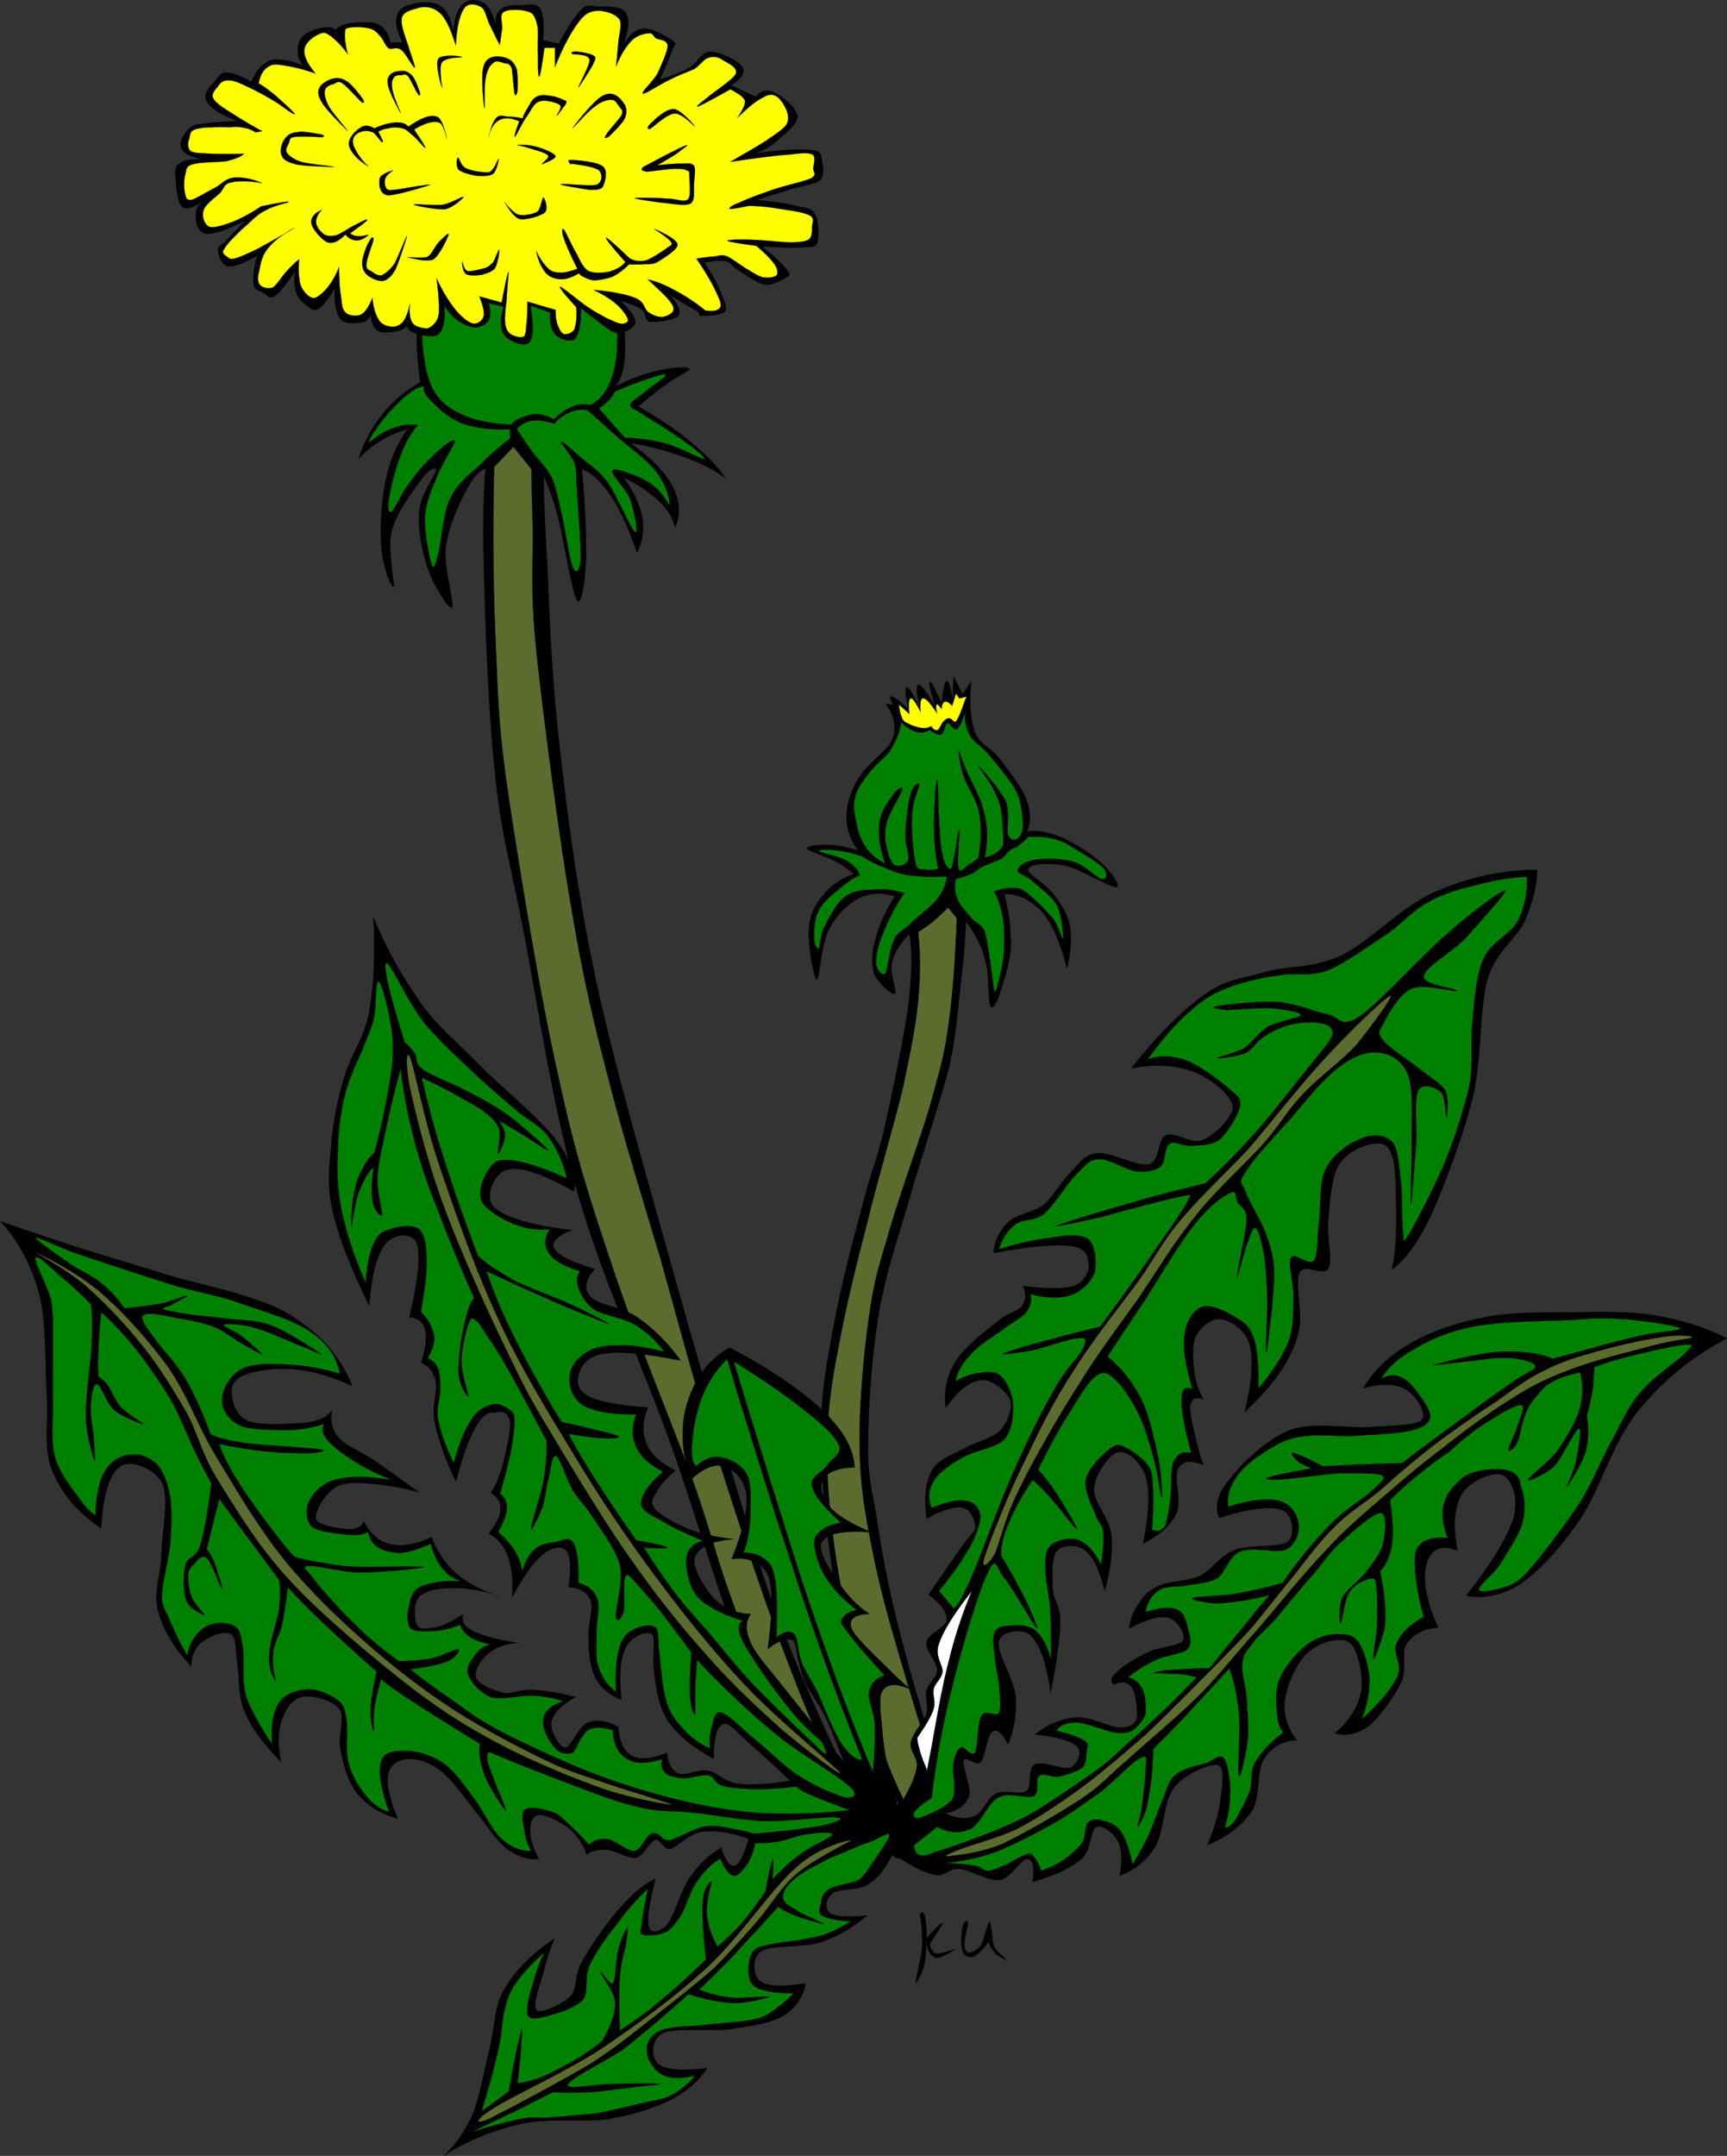 <svg xmlns="http://www.w3.org/2000/svg" version="1.0" viewBox="0 0 331.122 413.093"><rect x="0" y="0" width="331.122" height="413.093" fill="#333333" stroke="none"/><g stroke="#000" stroke-width=".036" stroke-miterlimit="10" fill-rule="evenodd"><path d="M83.079 53.509c-1.584 1.296-2.52 3.6-2.952 6.912-.396 3.348-.288 7.488.468 12.816-2.88 1.656-5.364 3.672-7.308 6.192-2.016 2.484-3.492 5.22-4.572 8.496 1.368-1.404 2.628-2.52 4.32-3.492 1.584-1.044 3.24-1.656 5.112-2.232-2.016 2.808-3.42 5.94-4.212 9.936-.864 3.96-1.116 9.683-.756 13.283.288 3.35 1.908 7.49 2.34 6.98.144-.61-1.26-7.16-.468-10.47.792-3.493 4.068-7.777 5.544-9.793 1.404-2.124 2.952-2.916 2.988-1.98-.18 1.008-2.916 4.536-3.204 7.812-.36 3.091.54 7.631 1.584 10.831 1.008 3.06 4.104 8.14 4.716 7.6.504-.72-1.656-7.78-1.224-11.45.468-3.78 2.448-8.313 3.852-10.833 1.296-2.556 2.52-3.996 3.816-4.32-.54 5.22-.576 12.493-.252 22.503.252 9.93.864 25.59 2.124 36.72 1.152 11.01 2.736 15.69 5.325 29.01 2.6 13.29 5.51 33.52 10.3 50.15 4.72 16.63 12.46 33.16 17.96 48.46 5.37 15.12 9.51 30.13 14.37 41.97 4.82 11.77 9.61 20.95 14.51 28.12l7.09-1.98c-5.73-11.85-10.44-22.14-14.15-31.72-3.82-9.57-4.64-12.89-8.32-25.05-3.81-12.42-9.36-30.93-14-47.88-4.79-17.1-10.48-36.58-14-53.14-3.53-16.56-5.48-32.11-6.95-45.4-1.51-13.39-1.84-25.7-2.23-34.16-.54-8.495-.65-13.751-.62-16.199.76 1.728 1.84 4.464 2.85 8.496.97 3.993 2.59 13.863 3.49 15.303.86 1.18 1.44-3.03 1.73-7.24.14-4.25-.11-10.151-.76-17.855 2.02.72 3.75 2.484 5.58 5.148 1.73 2.664 3.39 6.227 4.97 10.837 1.12-2.13 1.4-4.43 1.01-6.769-.47-2.448-1.62-4.932-3.6-7.596 2.95 1.296 5.04 2.916 6.8 4.464 1.62 1.512 2.7 3.348 3.1 5.111 1.11-2.663.9-5.219-.51-7.955-1.51-2.772-4.1-5.436-8.17-8.28 4.07.684 7.53 1.62 10.66 2.808 3.09 1.08 5.61 2.448 7.7 3.96-1.62-2.376-3.81-4.536-6.59-6.876-2.8-2.376-6.19-4.536-10.15-6.876 1.91-1.656 3.64-3.06 5.33-4.212 1.62-1.296 4.68-2.628 4.46-3.023-.39-.468-4.03-.18-6.44.468-2.41.576-5.18 1.62-8.17 3.132 1.33-.828 1.94-2.808 2.23-5.94.25-3.204-.22-7.56-1.01-13.068-11.88-.577-23.795-1.153-35.711-1.729z"/><path d="M83.583 54.445c-1.188 1.296-2.016 3.204-2.34 5.58-.432 2.376-.396 5.904.108 8.64.288 2.628 1.08 5.184 2.376 7.092 1.368 1.8 3.096 2.952 5.58 3.996 2.376.9 5.22 1.44 8.676 1.62.612-.648 1.296-1.116 2.197-1.404.86-.36 1.91-.684 2.99-.576 1.04.036 1.91.396 2.99.936 1.33-1.152 2.52-2.016 3.7-2.448a5.413 5.413 0 013.35-.252c1.44-.756 2.59-1.944 3.46-3.708.83-1.764 1.37-3.708 1.62-6.66.18-3.024.14-6.84-.25-11.448-11.49-.432-22.974-.9-34.457-1.368z" fill="green"/><path d="M81.243 74.029c-1.044.036-2.196.828-3.6 1.98-1.512 1.296-3.672 3.6-4.824 5.256-1.152 1.512-1.908 2.664-2.124 3.6 1.8-1.44 3.276-2.412 4.968-2.916 1.584-.612 3.024-.72 4.464-.468-1.26 1.404-2.34 3.276-3.24 5.616-.972 2.34-1.944 6.228-2.232 8.172-.324 1.836-.288 3.132.396 2.772.684-.54 2.016-3.708 3.456-5.472 1.296-1.944 2.916-3.708 4.464-5.148 1.368-1.476 4.068-3.6 4.212-2.916.072.576-2.556 4.536-3.456 7.02-.972 2.268-2.088 4.788-2.232 7.56-.144 2.735.828 8.025 1.368 9.215.324 1.08.684-.32 1.224-2.41.576-2.31.864-7.525 2.232-10.369 1.296-2.772 3.528-4.5 5.58-6.3 1.908-1.98 3.888-3.672 5.94-5.22l-.108-1.764c-3.492.18-6.516-.216-8.928-1.044-2.628-.936-4.572-2.844-5.832-4.068-1.296-1.26-1.872-2.196-1.728-3.096zM99.099 82.237c.864 1.296 1.801 2.736 2.951 4.32 1.05 1.512 2.74 2.916 3.71 4.896.83 1.872 1.22 3.852 1.87 6.768.72 2.879 1.51 8.929 2.23 10.509.58 1.44 1.3.76 1.48-1.65.07-2.52-.54-10.335-.72-13.287-.25-3.096.04-3.384-.4-4.896-.57-1.656-2.88-4.032-2.59-4.212.22-.216 2.56 1.944 4.11 3.276 1.54 1.26 3.02 2.124 4.82 4.536 1.62 2.376 4.43 8.823 5.22 9.463.76.4-.29-4.207-.9-6.187-.79-2.016-3.56-4.68-3.46-5.472.08-.828 2.56.18 3.96.684 1.41.504 2.77 1.152 4.11 2.232 1.19 1.044 2.12 2.232 2.95 3.852-.11-2.268-1.01-4.572-2.7-6.768-1.8-2.304-5.26-4.716-7.45-6.66-2.27-2.016-4-3.636-5.58-5.004-1.19-.252-2.31-.144-3.35.324-1.15.468-2.09 1.08-3.1 2.232-1.65-.576-3.06-.72-4.21-.576s-2.267.684-2.951 1.62zM114.83 78.277a26.01 26.01 0 001.98-1.62c.51-.504.83-1.188 1.12-1.656 3.38-1.439 5.72-2.232 7.41-2.771 1.59-.54 2.56-.72 2.24-.145-.54.54-3.53 2.628-4.68 3.636-1.12.792-2.16 1.404-2.02 1.98.04.468.47.504 2.27 1.62 1.76 1.152 5.79 3.564 7.92 5.148 1.94 1.404 4.46 3.348 3.96 3.492-.54.036-4.75-2.231-7.2-2.916-2.59-.684-5.22-1.116-8.03-1.152-1.66-1.872-3.31-3.744-4.97-5.616z" fill="green"/><path d="M98.451 85.621l-3.708 3.852c-.288 12.307-.18 23.547.324 34.377.468 10.77.504 15.77 2.592 29.74 2.124 13.89 5.981 37.83 9.471 52.95 3.2 14.98 6.01 23.37 10.37 36.4 4.28 13 11.48 30.02 15.33 40.68 3.64 10.37 4.29 13.97 7.09 21.78 2.78 7.85 6.56 17.86 9.69 24.62 3.09 6.59 5.9 11.38 8.71 14.66l3.78-.87c-3.67-7.02-7.56-15.98-11.81-27.32-4.43-11.49-9.68-27.83-13.68-40.43-3.96-12.64-6.66-23.11-9.9-34.63-3.45-11.59-7.09-23.19-9.93-34.24-2.92-11.19-4.72-18.5-7.06-32.18-2.45-13.86-5.51-37.44-6.84-49.79-1.3-12.38-.61-18.11-.72-23.98-.22-5.935-.25-9.607-.25-11.299-1.16-1.44-2.307-2.88-3.459-4.32z" fill="#5c6b2e"/><path d="M48.159 15.673c-2.088-1.188-3.528-1.728-4.716-1.764-1.224-.036-1.476.756-2.124 1.548-.72.72-1.872 1.908-1.908 2.88-.072.864.36 1.548 1.44 2.448 1.08.864 2.52 1.548 4.716 2.448-2.664.072-4.572.216-6.156.432-1.62.18-2.268.108-3.06.9-.828.684-2.16 2.772-1.656 3.78.432.936 1.8 1.764 4.248 2.196-2.34-.108-3.816.144-4.716.9-.864.72-.648 1.836-.468 3.348.036 1.368.288 4.14 1.188 4.86.9.612 2.268.072 4.248-1.332-1.116.9-1.764 1.728-1.656 2.88-.108 1.116.324 3.276 1.872 3.564 1.62.18 3.996-.684 7.56-2.448-1.656 1.8-2.916 2.952-3.78 3.996-.972.792-1.44.864-1.404 1.584 0 .792.576 2.844 1.872 3.096 1.296.18 3.06-.54 5.688-2.016-.756 2.52-.864 4.32-.72 5.544.18 1.116 1.188 1.188 1.908 1.584.648.288 1.08 1.332 2.124.648.972-.72 2.304-2.34 3.996-4.86-.432 1.728-.216 3.204.252 4.428.432 1.224 2.016 2.376 2.808 2.88.72.36 1.08.216 1.908-.432.72-.684 1.584-1.872 2.592-3.564-.216 2.952.216 4.86 1.152 6.012.936 1.044 3.456.684 4.5.432.9-.396 1.296-1.116 1.188-2.448-.108 2.124.36 3.528 1.404 4.212.9.54 3.564.144 4.5-.216.9-.396 1.332-1.008 1.152-1.98-.36 1.044-.036 1.98.972 2.412.972.468 3.816 1.224 4.932.468 1.008-.9 1.404-2.7 1.188-5.544.72 1.26 1.584 2.124 2.592 2.88 1.044.684 2.196 1.26 3.312 1.332 1.008-.036 2.016-.576 2.592-1.332.396-.828.396-1.944 0-3.348l2.844.684c-.72 2.484-.648 4.428.216 5.544.864 1.08 3.781 2.268 4.721 1.332.82-1.044.86-3.276.25-7.092l3.78 1.332c-.18 1.908.18 3.312.93 4.212.69.756 2.92 1.692 3.78.864.8-.864 1.19-2.808 1.19-5.976.79.864 1.91 1.548 3.06 2.448 1.08.792 2.74 2.304 4 2.448 1.19 0 3.17-1.044 3.31-2.016.11-1.044-.94-2.448-2.84-4.212 1.87.504 3.24 1.044 4.24 1.764.83.684.29 1.944 1.44 2.232 1.12.144 4.72-.324 5.4-1.116.62-.864.08-2.196-1.62-3.996 2.42 1.44 4.14 2.376 5.19 3.096.93.612 0 .864.93.9.9 0 3.89-.072 4.5-.9.51-1.008-.54-2.808-1.18-4.428-.69-1.584-1.59-3.168-2.85-4.896 1.77-.36 3.13-.432 4.25-.216.97.18.9.792 2.12 1.548 1.23.72 3.6 2.556 5.19 2.88 1.51.252 2.91-.756 3.78-1.08.65-.54 1.44-.504.72-1.548-.83-1.08-2.31-2.592-4.97-4.68 3.24.216 5.76.288 7.56.216 1.58-.216 2.74.18 3.06-.9.36-1.224.25-4.32-.47-5.544-.75-1.296-2.01-1.116-3.78-1.548-1.91-.504-4.25-.828-7.31-1.116 2.02-.72 4.11-1.332 6.12-1.98 1.95-.612 4.79-.972 5.91-1.764.93-.864.72-2.484.47-3.348-.26-1.008.28-2.196-1.88-2.448-2.23-.288-6.01-.108-11.34.684 1.34-.288 2.88-1.08 4.25-2.232 1.41-1.332 4.21-3.24 4.25-4.896-.11-1.692-3.17-4.032-4.46-4.644-1.41-.648-2.49-.36-3.53.864l-4.75-2.196c2.05-1.332 2.8-2.52 2.12-3.564-.65-1.152-4.54-2.952-6.12-2.88-1.73.036-2.41 2.088-4 3.096-1.69.828-3.49 1.62-5.68 2.232 1.15-2.52 1.94-4.32 2.37-5.544.36-1.26 1.08-1.116.22-1.8-1.05-.72-4-2.592-5.65-2.412-1.62.108-2.96 1.26-4 3.312 1.12-3.024 1.37-5.22.47-6.444-1.01-1.368-4.25-1.044-5.69-1.116-1.44-.18-1.73-.468-2.81.684-1.22 1.224-2.59 3.24-4.25 6.444l-3.06-.684c.29-2.916.08-4.86-.5-5.976-.68-1.116-2.05-.792-3.28-.684-1.257-.072-3.453-.036-4.245.684-.9.72-1.224 1.8-.972 3.528-.468-2.376-1.296-3.924-2.34-4.644-1.188-.828-2.988-.756-4.032.216-1.008.936-1.584 2.664-1.872 5.328-.396-2.88-1.368-4.608-3.06-5.328-1.8-.792-5.976-.144-7.092 1.116s-1.008 3.204.468 6.228h-2.34c-.288-1.62-1.044-2.736-2.124-3.348-1.08-.72-3.276-.54-4.5-.432-1.404 0-2.7.432-3.312.864-.648.324-.72.972-.216 1.548-.144-.972-.648-1.584-1.656-1.548-1.152-.108-3.492.612-4.5 1.332-.972.684-1.44 1.8-1.404 2.916-.144.972.216 2.052.936 3.096-1.656-.72-3.024-1.044-4.248-1.116-1.296-.18-2.124 0-3.06.684-.937.72-1.8 1.8-2.592 3.528z"/><path d="M53.667 20.065a50.808 50.808 0 00-5.184-2.952c-1.728-.828-3.456-1.728-4.608-1.728-1.188-.036-1.728.576-2.16 1.296-.54.576-1.26 1.368-.792 2.232.432.756 1.62 1.584 3.276 2.628 1.584.972 3.564 2.268 6.084 3.6l-1.26.216c-.648-.432-1.44-.72-2.232-.864-.936-.18-1.188-.216-2.7-.108-1.656-.036-5.04-.072-6.408.324-1.332.36-1.188 1.008-1.368 1.8-.324.684-.432 1.872.252 2.448.684.468 2.304.36 4.032.504 1.728.072 3.744.072 6.192 0-.504.54-1.728 1.008-3.276 1.404-1.656.252-5.22.18-6.516.612-1.368.324-1.26 1.044-1.476 2.016-.288.9-.288 2.88 0 3.708.144.828.288 1.188 1.26 1.08 1.008-.324 3.024-1.62 4.5-2.34 1.332-.756 2.016-1.764 3.6-1.908 1.548-.108 3.204.144 5.4 1.044-2.664-.432-4.608-.468-5.976-.108-1.368.216-1.332 1.116-2.124 2.016-.9.828-2.88 2.232-3.168 3.384-.324 1.08.108 2.628 1.152 3.096.9.288 2.772-.36 4.5-.972 1.62-.684 3.42-1.62 5.4-2.952 3.348-.684 5.004-.972 5.256-.864.18.108-2.952.756-4.14 1.512-1.26.576-1.98 1.152-3.276 2.412-1.476 1.26-4.104 3.708-4.824 4.968-.828 1.044.18 1.332.54 1.692.288.252.54.504 1.584.216.972-.288 2.484-.972 4.392-1.908 1.944-1.08 4.14-2.268 6.984-3.996-2.34 1.26-4.068 2.592-5.184 3.996-1.188 1.368-1.476 3.096-1.692 4.356-.36 1.188-.324 2.016.108 2.628.468.54 1.476.864 2.484.54.9-.612 1.836-2.304 2.808-3.276.828-.9 1.584-1.656 2.268-2.124-.144 1.368-.144 2.484 0 3.492.072 1.008.288 1.728.792 2.448.468.648 1.224 1.512 2.124 1.476.72-.18 1.764-1.116 2.592-2.124a15.651 15.651 0 002.124-3.816c.036 2.196.108 4.032.36 5.508.216 1.44.144 2.556.9 3.204.576.612 2.016.792 2.916.396.9-.432 1.512-1.584 2.232-3.168.18 1.944.648 3.312 1.26 4.248.54.9 1.692 1.188 2.484 1.26.756.036 1.512-.288 2.124-.972.576-.792.972-1.908 1.332-3.492-.18 1.692-.072 2.88.468 3.708.468.756 1.8.972 2.592 1.08.648 0 1.116-.432 1.548-.864.396-.468.756-.828.936-2.196.036-1.584-.072-3.6-.468-6.588 1.116 2.412 2.196 4.176 3.384 5.724 1.08 1.404 2.52 2.664 3.492 2.952.9.216 1.836-.432 2.124-1.26.252-.9-.108-2.16-.792-3.924l4.284 1.188c.756-3.924 1.152-5.868 1.332-5.832 0 0-.324 4.14-.432 5.904-.252 1.62-.324 3.024-.216 4.068.18.936.54 1.656 1.224 2.016.54.288 1.836.72 2.379.324.47-.54.32-1.764.54-2.844.07-1.08.11-2.448.11-3.816l5.4 1.584c0 1.044.07 1.908.36 2.736.28.792.64 1.62 1.22 1.908.5.108 1.55-.108 2.02-.937.32-.9.54-2.268.36-4.248-2.38-2.556-3.35-3.852-3.06-3.888.28 0 3.38 2.52 4.96 3.672 1.52 1.044 2.78 1.692 3.93 2.34 1.15.504 2.12 1.008 2.91 1.08.58 0 1.34-.288 1.16-.864-.18-.684-1.26-2.088-2.27-2.952-1.19-1.008-2.49-1.8-4.29-2.664 3.64.288 6.34.864 8.1 1.584 1.7.72 1.52 1.979 2.38 2.664.86.576 1.76.936 2.7.936.86-.144 1.58-.54 2.02-1.044.21-.54.21-.9-.54-1.908-.8-1.044-2.27-2.412-4.29-4.248 1.69.36 3.46 1.116 5.29 2.124a34.21 34.21 0 015.73 3.816c1.69.252 2.52.036 2.91-.648.26-.792-.39-1.908-1.11-3.492-.79-1.62-1.91-3.456-3.49-5.796 1.47-.216 2.66-.36 3.7-.432.87-.18 1.26-.36 2.16 0 .87.36 2.31 1.476 3.5 2.232 1.18.684 2.34 1.512 3.45 1.8 1.01.144 2.2 0 2.59-.432.29-.432.11-1.404-.54-2.232-.72-.972-1.8-2.052-3.38-3.384-3.53-.468-5.36-.792-5.51-.972-.21-.18 2.52-.288 4.61-.18 2.05.036 5.58.432 7.52.504 1.73-.072 2.85-.144 3.5-.612.61-.576.57-1.584.57-2.34.04-.756.58-1.728-.47-2.232-1.26-.684-4.53-1.044-6.51-1.368-2.02-.324-3.78-.468-5.29-.432-2.09.432-3.21.612-3.5.54-.28-.072.36-.684 1.8-1.152 1.34-.684 3.6-1.512 5.98-2.34 2.3-.864 6.34-1.692 7.78-2.34 1.26-.72.43-1.224.43-1.908.11-.792.54-2.268-.11-2.628-.83-.468-2.12-.288-4.72 0-2.66.18-6.3.684-11.05 1.368 2.88-1.656 5.04-2.88 6.88-4.068 1.76-1.224 2.95-1.98 3.71-2.844.64-.828.54-1.692.36-2.448-.29-1.008-1.12-2.412-1.8-2.952-.76-.612-1.52-.792-2.7-.108-1.34.612-3.03 1.944-5.08 3.996.68-1.044 1.08-1.8 1.33-2.412.11-.684.22-.864-.21-1.368-.47-.576-1.3-1.044-2.49-1.692-3.42 1.944-5.47 2.988-6.15 3.276-.72.18.61-.792 1.9-1.8 1.19-1.08 4.76-3.312 5.3-4.464.43-1.26-1.7-2.088-2.49-2.628-.94-.612-1.83-.756-2.7-.432-.97.252-1.55 1.332-2.7 2.124-1.26.576-2.77 1.08-4.39 1.908-1.76.756-5.04 2.952-5.51 2.844-.54-.18 2.02-2.412 2.81-3.924.72-1.62 1.91-4.212 1.91-5.292-.18-1.188-1.62-1.044-2.23-1.368-.54-.468-.72-1.116-1.37-.972-.83.036-2.38.396-3.39 1.512-1.04 1.044-2.01 2.664-2.91 4.86.18-1.548.32-3.06.43-4.536.11-1.548.79-3.492.25-4.464-.75-1.116-2.84-1.728-4.17-1.692-1.37.072-2.38.396-3.71 2.232-1.37 1.8-2.92 4.608-4.5 8.568V9.157h-2.02c-.5 3.528-.79 5.364-1.01 5.508-.32.072-.18-3.132-.25-4.752-.11-1.692.18-3.78-.11-5.004-.32-1.26-.57-2.268-1.58-2.628-1.26-.468-3.889-.612-4.825 0-.936.54-.252 2.052-.324 3.168-.18.972-.288 2.16-.468 3.168-.756-1.404-1.296-2.628-1.908-3.816-.612-1.296-.864-2.88-1.584-3.384-.936-.612-2.52-1.008-3.348.216-.828 1.26-1.404 3.528-1.584 7.092-.684-2.124-1.26-3.708-2.016-4.896-.756-1.296-1.548-1.8-2.376-2.196-1.08-.396-2.124-.396-3.132 0-1.08.288-2.628.648-2.844 1.908-.252 1.08.72 3.708 1.26 5.256.396 1.512 1.404 3.996 1.224 4.14-.36 0-1.692-2.7-2.592-3.384-.936-.684-1.8.036-2.448-.324-.54-.432-.864-1.296-1.26-1.908-.576-.684-1.152-1.476-2.124-1.8-1.152-.36-3.204-.432-4.068-.216-.9.108-.828.324-.9 1.188-.036.864.108 2.124.576 3.924a16.863 16.863 0 00-3.168-3.42c-1.044-.72-1.332-.936-2.232-.504-1.008.36-2.772 1.62-2.916 2.952-.18 1.26.576 2.808 2.124 4.644-2.196-.756-3.852-1.188-5.4-1.44s-2.7-.54-3.6.108c-.936.504-1.62 1.584-1.908 3.24.9.468 1.944 1.26 3.132 2.232 1.116 1.008 3.564 3.132 3.744 3.6.108.252-.829-.288-2.808-1.764z" fill="#ff0"/><path d="M69.506 18.877c-.576-.792-1.836-2.448-2.808-3.168-.972-.684-1.908-.9-2.808-.647-.936.18-2.484 1.044-2.7 1.908-.36.72-.144 1.692.792 3.06.9 1.404 4.464 4.86 4.716 5.076.072 0-2.844-3.348-3.6-4.644-.756-1.332-.972-2.52-.792-3.168.108-.684 1.044-1.08 1.692-1.188.504-.216.792-.756 1.692-.108.9.576 2.88 2.916 3.6 3.528.541.467.612-.073.216-.649zM80.486 17.653c-.252-.648-.792-2.34-1.332-2.988-.576-.72-1.224-1.08-1.944-1.08-.864 0-2.016.145-2.484.828-.468.54-.576 1.188-.18 2.484.324 1.224 2.16 4.644 2.304 4.824.072.036-1.368-3.132-1.548-4.248-.288-1.188-.18-2.088.18-2.556.216-.504 1.008-.576 1.548-.504.36-.144.792-.324 1.296.288.468.684 1.404 2.736 1.836 3.384.36.432.468.108.324-.432zM99.207 17.473c.108-.9.072-3.06-.108-4.14-.396-1.044-.9-1.8-1.8-2.124-.936-.468-2.664-.54-3.384-.072-.828.396-1.296 1.26-1.404 2.88-.144 1.584.18 6.516.396 6.732.108.108-.144-4.356.216-5.76.252-1.548.792-2.484 1.476-2.952.504-.54 1.476-.144 2.088.072.54.072 1.008 0 1.404.9.216 1.008.396 3.96.54 4.824.072.72.539.324.576-.36zM116.85 26.077c.65-.648 2.19-2.124 2.84-3.168.54-1.044.47-1.944.18-2.7-.57-.972-1.44-1.979-2.45-2.196-.93-.18-1.87.108-3.09 1.26-1.3 1.08-4.47 5.004-4.5 5.256-.07.18 2.91-3.276 4.25-4.14 1.15-.972 2.44-1.296 3.2-1.26.76 0 1.08.828 1.51 1.368.29.432.79.576.4 1.548-.54.9-2.67 3.132-3.06 3.924-.47.648.14.54.72.108zM70.875 46.129c-.504.684-1.296 2.772-1.404 3.924-.108 1.044.18 1.908.864 2.592.684.576 2.052 1.296 3.132 1.188.828-.216 1.62-.864 2.376-2.232.72-1.548 2.196-6.228 2.196-6.408-.072-.144-1.656 3.888-2.376 5.292-.864 1.224-1.836 1.98-2.484 2.268-.828.144-1.476-.432-1.944-.756-.576-.288-1.044-.396-.972-1.296 0-1.044 1.188-3.96 1.332-4.716.072-.792-.396-.612-.72.144zM61.371 25.717c-.9-.144-3.204-.648-4.392-.396-1.224.108-1.908.576-2.448 1.404-.576.756-.936 2.268-.504 3.132.288.756 1.188 1.26 2.844 1.656 1.728.36 6.804.468 7.164.468.072-.108-4.536-.504-6.048-.9-1.548-.432-2.52-1.188-2.916-1.728-.504-.72.072-1.368.324-1.944.18-.54.036-1.08 1.116-1.188 1.044-.108 4.248-.036 5.184.072.72-.144.468-.468-.324-.576zM123.29 32.017c4.43-2.376 7.02-3.708 8.21-4.14.97-.396-.76.756-1.69 1.512-.97.648-2.2 1.368-3.82 2.304 1.98-.252 3.46-.36 4.72-.324 1.15-.036 1.94-.216 2.37.432.36.648.04 2.016 0 3.276-.14 1.188.33 3.24-.68 3.924-1.15.612-4.21-.108-5.98-.216-1.87-.252-4.93-.72-4.71-.828.25-.108 4.39-.072 6.19.108 1.66-.036 3.28.792 4.03.108.65-.864.22-3.42.25-4.356-.1-.972.18-.864-.25-1.044-.5-.324-1.22-.468-2.45-.432-1.33 0-4.42.504-5.4.54-1.08-.108-1.29-.396-.79-.864zM124.98 23.449c.76-.756 2.77-2.628 4.25-2.556 1.37.216 3.85 2.988 3.96 3.312-.04.072-2.41-2.556-3.82-2.448-1.51.036-4.06 2.592-4.75 2.952-.72.108-.47-.54.36-1.26zM102.81 48.109c.36 1.836 1.01 3.168 1.8 4.14.79.9 1.76 1.188 2.91 1.26 1.08.036 2.2-.396 3.5-1.152.1.216.36.504.9.72.39.18 1.11.576 2.01.648.83-.036 2.23-.252 3.39-.648 1.11-.54 2.16-1.296 3.27-2.412.76.036 1.59.036 2.49 0 .9-.18 1.69.18 2.91-.432 1.08-.648 3.96-2.376 3.93-3.384-.15-1.188-4.25-2.88-4.4-2.988-.21.036 2.74 1.728 3.17 2.556.36.612-.25.612-1.01 1.26-.86.576-2.7 1.836-3.85 2.232-1.19.252-2.23.108-3.13-.432-2.88-2.772-4.43-4.032-4.5-3.924-.14.144 1.04 1.656 3.71 4.68-.87.972-1.87 1.44-3.03 1.8-1.26.252-2.98.396-4.06-.108-.98-.612-1.62-1.98-2.24-3.276-.9-1.404-2.05-4.212-2.48-4.68s-.4.72.11 2.016c.43 1.224 1.26 3.06 2.48 5.508-1.11.432-2.05.684-2.95.756-.94-.072-1.66.036-2.45-.648-.86-.756-1.69-1.872-2.48-3.492zM95.714 47.893c.108.18-.288 2.592-.792 3.492-.612.792-1.836 1.044-2.7 1.296-.936.108-2.412.216-2.916-.216-.612-.468-.792-2.268-.684-2.34 0-.18.288 1.62 1.008 1.8.684.18 2.376-.324 3.276-.54.792-.216 1.044-.612 1.584-1.044.432-.576 1.116-2.736 1.224-2.448zM86.031 44.941c-.18.54-1.656 3.888-2.916 4.752-1.368.684-4.896-.432-5.04-.432-.144-.036 2.7.288 3.816 0 .972-.612 1.404-1.944 2.124-2.736.719-.756 2.088-2.16 2.016-1.584zM61.73 40.189c-1.512.648-2.232 1.62-2.016 2.628.144 1.008 1.908 3.132 3.06 3.6 1.08.36 2.232-.18 3.456-1.476.648.792 1.368 1.08 2.16 1.152.72-.072 1.548-.36 2.34-1.152-.9.252-1.476.36-2.124.324-.684-.036-1.044-.216-1.476-.54 2.052-1.512 3.096-2.268 3.276-2.556.036-.36-1.404.468-2.376.972-1.116.504-2.448 1.512-3.456 1.908-.972.252-1.764.216-2.376-.108-.756-.504-1.512-1.44-1.584-2.232-.072-.756.253-1.692 1.116-2.52zM70.623 31.909c-2.268-1.404-3.456-2.88-3.708-4.032-.288-1.296 1.26-2.88 2.16-3.384.756-.576 1.656-.54 2.7.108 1.692-.792 3.024-1.044 4.14-1.152 1.044 0 1.836.144 2.376.828 2.412-1.692 4.248-2.376 5.508-1.908 1.152.396 1.836 4.068 1.908 4.356 0 .144-.576-3.024-1.584-3.276-1.044-.36-2.664.144-4.716 1.368 1.404 2.124 2.16 3.24 2.124 3.492 0 .216-1.62-1.728-2.232-2.232-.792-.612-1.368-1.332-2.124-1.476-.864-.252-1.944-.252-2.7 0-.792.072-1.44.288-1.944.648.684 1.296 1.044 2.016.792 2.016-.36 0-1.26-1.836-2.124-2.016-.972-.36-2.232-.072-2.808.432-.648.468-.936 1.188-.576 2.304.432.972 1.187 2.376 2.808 3.924zM108.42 19.309c-1.04-.504-2.01-.864-2.91-.936-.98-.18-2.06-.252-2.7.216-.8.324-1.26 1.512-1.7 2.196-.46.72-.72 1.26-.9 1.908-1.112-.252-2.084-.36-2.912-.324-.828-.18-1.584-.432-2.124.216-.684.684-1.044 1.872-1.476 3.708.324-1.692 1.044-2.736 2.016-3.276.936-.54 2.268-.468 3.852.216-.828 2.16-1.044 3.096-.792 2.952.288-.288 1.436-2.916 2.336-3.996.76-1.152 1.23-2.448 2.38-2.772 1.08-.36 3.31.216 3.92.756.4.432-.79 1.98-.64 2.016.14-.036 1.29-1.764 1.65-2.124.26-.503.26-.756 0-.756zM109.58 30.649c1 .036 4.96.324 6.04 1.26 1.01.828.36 3.024 0 3.816-.46.72-1.33.612-2.59.648-1.37-.216-5.79-.9-5.51-1.08.29-.216 5.55.468 6.88.108 1.15-.54 1.12-2.052.47-2.736-.79-.684-3.6-1.08-4.54-1.188-1.01-.252-.79.072-.9 0-.25-.252-.9-.9.15-.828zM104.18 37.849c.25 0 1 2.052.32 2.844-.86.72-3.49 1.476-4.825 1.296-1.44-.432-2.844-3.204-2.952-3.312-.144-.108 1.548 2.052 2.592 2.448 1.005.288 2.845-.072 3.705-.54.76-.72.87-2.7 1.16-2.736zM88.875 37.741c0 .18-1.908 1.98-3.492 2.34-1.656.18-6.084-.756-6.084-.864-.144-.252 3.996.252 5.616 0 1.691-.288 3.708-1.655 3.96-1.476zM75.375 32.665c-.18-.036-2.52.72-2.592 1.584-.144.756-.18 2.916 1.548 3.168 1.62.072 7.668-1.8 8.136-2.016.252-.18-4.608.612-5.976.864-1.44.144-1.872.288-2.268 0-.468-.468-.576-1.548-.324-2.124.216-.684 1.548-1.548 1.476-1.476zM87.831 30.217c-.288-.036-.468 1.764.144 2.34.684.54 2.34.972 3.6 1.152 1.08.036 2.268.072 3.024-.432.648-.684 1.08-2.736 1.008-2.844-.144-.036-.792 2.16-1.8 2.556-1.152.144-3.492-.252-4.5-.756-1.044-.54-1.261-2.052-1.476-2.016zM99.207 27.805c.18-.072 2.273-.108 3.493.288 1.19.252 3.56 1.224 3.82 1.8.18.576-2.45 1.476-2.6 1.584-.21-.108 1.52-1.188 1.16-1.692-.54-.612-2.85-1.152-3.86-1.476-1.08-.396-2.265-.468-2.013-.504zM88.623 10.957c-.144-.252-3.996-.612-4.608.324-.612 1.044.576 5.328.792 5.616 0 .072-.684-3.924-.108-4.896.684-1.08 3.887-.972 3.924-1.044zM110.8 9.913c.68.036 2.55.36 3.13.828.43.288.22.54-.22 1.584-.54 1.08-2.77 4.464-2.8 4.464-.11-.252 2.26-4.32 2.12-5.4-.29-1.152-3.02-.864-3.35-1.08-.36-.324.29-.504 1.12-.396zM169.84 134.9c1.01 1.34 1.51 2.6 1.65 3.93.08 1.26.11 2.09-1 3.89-1.3 1.76-4.58 4.06-5.94 6.51-1.37 2.31-2.31 4.93-2.24 7.35-.03 2.26.76 4.35 2.24 6.4-2.38-.72-4.22-1.08-5.91-1.08-1.69-.1-4.14.18-3.89.72.29.51 3.68 1.48 5.3 2.34 1.51.8 2.62 1.62 3.63 2.49-2.45.93-4.43 2.23-5.79 4.03-1.48 1.62-2.63 3.71-2.78 6.41-.28 2.77.87 9.61 1.52 9.83.46-.11.86-6.7 2.16-9.36 1.26-2.67 3.6-5.04 5.76-6.16 2.05-1.15 4.53-1.26 7.05-.47-1.83 2.74-2.91 5.29-3.63 7.81-.8 2.56-.98 4.9-.4 6.88.61 1.8 3.38 4.25 4.03 4.03.47-.32-1.08-4.1-.61-5.94.47-1.98 1.55-3.78 3.39-5.54.57 3.45.5 8.21-.36 14.69-.94 6.37-3.24 17.28-4.68 23.54-1.55 6.12-2.35 7.31-3.89 13.43-1.69 6.12-4.14 15.44-5.55 23.11-1.44 7.52-2.55 13.43-2.52 22.03.04 8.5 1.34 20.13 2.78 28.91 1.22 8.71 3.02 15.7 5.4 23.44 2.37 7.74 5.36 14.9 8.96 22.32l7.16-7.1c-3.88-11.66-6.94-21.81-9.18-30.6-2.27-8.82-3.56-16.02-4.43-22.03-1.04-6.08-1.76-8.03-1.62-14.43 0-6.7.73-16.6 2.02-24.45 1.33-7.81 3.46-13.82 5.8-21.78 2.19-7.92 5.9-18.5 7.67-25.52 1.62-7.13 1.76-12.31 2.37-16.92.54-4.68.79-8.35.9-11.02 1.26 1.59 2.13 3.21 2.88 4.86.61 1.55.94 2.81 1.26 4.75.15 1.88.22 5.62.51 6.52.32.68.97.04 1.65-1.8.61-1.98 2.02-5.76 2.27-9.11.11-3.27-.22-6.84-1.26-10.55 1.76 0 3.53.51 5 1.52 1.44 1 2.88 2.34 4.04 4.53 1.15 2.09 2.16 4.9 3.02 8.28.76-3.2.97-6.01.5-8.42-.57-2.49-1.94-4.32-3.27-6.05-1.41-1.84-5.08-3.74-4.65-4.61.4-1.08 4-1.19 6.91-.72 2.85.61 8.61 4.18 9.94 4.18 1.12-.11-1.19-3.13-2.88-4.65-1.83-1.69-5.18-3.81-7.56-4.86-2.45-1-4.57-1.44-6.66-1.15.76-1.76.76-3.92-.14-6.19-.87-2.34-3.6-5.72-5.15-7.81-1.73-2.13-3.78-2.63-4.65-4.97-.93-2.48-1.18-5.76-.75-9.83l-1.66 2.49-1.76-3.42-.11 4.6c-.4-2.55-.83-3.78-1.15-3.67-.4.07-.69 1.41-1.01 4.14-1.37-2.81-1.98-4.14-2.23-3.99-.25.07.07 1.65.97 4.6-1.62-2.77-2.66-4.06-3.13-4.03-.58.04-.4 1.41.14 4.25-1.29-2.59-2.05-3.85-2.41-3.78-.36.04-.32 1.33.25 4.03-1.72-1.44-2.59-2.19-3.13-2.27-.47-.1-.43.36.25 1.55-.47-.03-.93-.07-1.4-.11z"/><path d="M172.76 138.32a6.554 6.554 0 002.88 1.91c.86.29 1.8.07 2.66-.36.9.79 1.69.97 2.23.83.54-.29.65-2.02 1.15-2.12.47-.11 1.15 1.4 1.77 1.18.5-.36 1.04-1.54 1.62-3.42-.22 1.7.21 3.28.9 4.61.72 1.23 1.94 1.8 3.52 3.53 1.44 1.8 4.22 4.86 5.4 7.24 1.05 2.23 1.19 5.04 1.26 6.62-.1 1.51-.75 2.16-1.26 2.48-.5.18-1.37.11-1.62-1.04-.25-1.22.36-4.07-.39-6.16-1.05-2.23-4.76-6.48-5.15-6.76-.36-.29 2.27 3.27 3.02 4.86.61 1.4.97 2.01 1.23 3.78.21 1.69.39 3.78.39 6.4-.32.65-.83 1.12-1.37 1.55-.64.36-1.36.69-2.16.83.33-1.73.51-3.64.4-5.33-.14-1.8-.57-3.53-1.15-5.33-.83-1.9-1.98-4.35-2.77-5.94-.79-1.69-1.48-4.14-1.51-3.88-.11.1.32 3.09 1 5.07.69 1.98 2.31 4.11 2.92 6.77.43 2.56.43 5.47-.14 8.75-.47.43-1.01.83-1.62 1.19-.76.28-1.8 1.94-2.16.93-.4-1.22.25-6.95.14-7.45-.22-.54-.61 3.31-.9 4.61-.32 1.29-.43 2.52-.75 2.84-.47 0-.98-.57-1.37-1.87-.4-1.37-.65-3.17-.76-5.69-.25-2.55-.29-8.28-.39-9.25-.15-.97-.51 1.51-.51 3.42-.11 1.87-.32 5.15-.11 7.49.08 2.23.33 4.07.76 5.79-.9.33-1.87.4-2.52.22-.76-.25-1.48.47-1.87-1.3-.47-1.94-.83-6.76-.65-9.32.18-2.48 1.3-5.04 1.4-5.58-.07-.65-1.22 0-1.65 1.66-.51 1.62-.97 5.43-1.01 7.7-.18 2.05.86 4.07.5 5.08-.43.93-1.87 1.29-2.52.93-.75-.43-1.26-1.91-1.51-3.17-.39-1.33-.57-2.91-.11-4.75.4-2.05 2.85-5.69 3.03-6.62.18-.9-1.37.21-2.02 1.4-.83 1.15-2.23 3.06-2.41 5.33-.18 2.16.11 4.61 1.15 7.49-1.51-.76-2.59-1.66-3.53-2.85-.86-1.26-1.58-2.77-1.87-4.39-.36-1.73-.86-3.63-.4-5.33.44-1.87 1.55-3.31 2.78-4.86 1.11-1.51 2.88-2.8 3.88-4.03.8-1.33 1.3-2.34 1.66-3.31.32-.97.54-1.76.51-2.38z" fill="green"/><path d="M172.36 135.01l2.02 1.8c-.26-1.94-.08-2.99.25-2.99.39-.07.93.76 1.9 2.63-.21-1.76 0-2.73.51-2.63.54-.03 1.37 1.01 2.63 2.85-.22-1.01-.26-1.51-.11-1.66.14-.18.47.15.97.83.07-.86.29-1.33.65-1.4.29-.08.79.1 1.37.82l.75-2.37.65.93 1.37-.36c-.65 1.55-.97 2.74-1.37 3.57-.32.72-.57 1.15-.76 1.29-.35.08-.79-.75-1.15-.68-.32-.11-.82.22-1.11.58-.47.32-.72 1.47-1.15 1.65-.4.18-.87-.11-1.26-.72-.51.33-1.08.4-1.73.36-.69-.07-1.77-.43-2.27-.68-.65-.36-1.12-.36-1.41-.97-.39-.69-.64-1.59-.75-2.85z" fill="#ff0"/><path d="M165.19 164.03c1.19.68 2.31 1.37 3.64 1.91 1.23.46 2.66 1.15 4.03 1.51 1.26.32 2.56.36 4.03.5 1.41.07 2.96.07 4.65 0-.11 1.37-.69 2.77-1.87 4.36-1.3 1.58-3.89 3.38-5.29 4.86-1.37 1.22-2.38 1.51-3.03 3.09-.79 1.59-1.15 5.44-1.62 6.27-.61.57-1.8-.87-1.76-2.23.03-1.52.57-3.86 1.62-6.05.86-2.23 2.12-4.61 3.78-7.13-1.62-.5-3.24-.86-5.15-.68-1.98.07-4.32.03-6.05 1.29-1.76 1.19-3.27 4.18-4.14 5.91-.83 1.65-.79 3.6-1.01 4.03-.36.32-.93-.72-.9-1.87-.1-1.19 0-3.64.76-5.12.68-1.54 2.45-3.06 3.78-4.14 1.37-1.11 2.66-2.19 4.18-2.84-.29-1.08-1.19-1.94-2.42-2.74-1.4-.9-4.96-1.47-5.29-1.87-.32-.32 1.98-.36 3.42-.11 1.3.11 2.85.51 4.64 1.05zM183.3 168.42a5.77 5.77 0 00.26 3.78c.43 1.26 1.69 2.48 2.66 3.67.79 1.01 1.94 1.05 2.63 2.74.5 1.69.97 5.47 1.26 7.45.29 1.91.36 4.18.75 3.89.36-.58 1.19-4.18 1.52-6.48.25-2.38.25-4.86 0-7.02-.33-2.16-.87-4-1.77-5.65 1.62-.54 3.1-.8 4.29-.62 1.08.08 1.54.54 2.77 1.55 1.22 1.01 3.24 3.03 4.39 4.5.94 1.37 1.66 4.03 1.76 3.67.11-.54-.21-4.42-1.11-6.26-.97-1.98-3.46-3.56-4.68-4.75-1.26-1.23-3.06-1.48-2.88-2.13.07-.75 1.47-1.8 3.38-2.01 1.87-.33 5.01-.25 7.31.36 2.16.61 4.28 3.06 5.4 3.31.97.18 1.15-1.04.4-2.02-1.05-1.15-4.15-2.91-5.8-3.92-1.58-1.04-2.56-1.4-3.89-1.76-1.51-.4-3.06-.47-4.79-.36-.82.9-1.58 1.4-2.12 1.9-.61.33-.76.15-1.26.58-.54.32-1.08 1.3-1.91 1.8-1.04.43-2.45.9-3.38 1.4-.98.4-1.19.83-2.02 1.3-.9.4-1.91.76-3.17 1.08z" fill="green"/><path d="M181.79 173.89c-.9.9-1.87 1.77-2.77 2.59-.97.76-2.02 1.52-2.99 2.13.47 3.85.47 8.28 0 13.28-.47 4.97-1.44 9.47-2.91 16.56-1.7 7.13-4.79 17.32-6.81 25.71-2.16 8.2-4.1 16.27-5.4 23.22-1.33 6.73-2.09 11.73-2.27 17.64-.25 5.9.15 11.59.9 17.75.65 5.97 1.7 11.77 3.14 18.35 1.4 6.48 3.16 14.48 5.29 20.63 2.05 6.02 4.14 11.27 6.66 15.63l5.65-5.11c-2.88-8.32-5.22-15.99-7.42-23.55-2.23-7.52-4.21-14.61-5.54-21.42-1.41-6.98-2.38-12.27-2.49-19.62-.18-7.52.69-17.42 1.62-24.26.94-6.73 1.55-9.33 3.64-16.13 1.94-7.13 6.16-18.51 8.21-25.38 1.84-6.81 2.63-9.04 3.49-15.05.86-6.08 1.37-12.92 1.66-20.92-.54-.68-1.08-1.36-1.66-2.05z" fill="#5c6b2e"/><path d="M170.92 342.59c-.86-4.47-1.58-8.25-1.77-11.34-.28-3.17-.82-6.3.19-7.45 1-1.26 2.66-1.26 5.5 0-1.36-.94-2.95-2.45-4.89-4.4-2.09-2.12-6.12-5.76-6.7-7.45-.54-1.73.61-2.63 3.46-2.7-2.34-1.55-4.14-3.45-5.69-5.72-1.66-2.31-4.43-6.41-3.46-8.03 1.01-1.73 4.14-2.27 9.54-1.91-3.96-1.62-6.62-3.27-8.13-4.97-1.48-1.8-1.95-4.14-1.01-5.36.76-1.19 2.77-2.02 5.9-2.09-.18-3.56-2.08-7.02-6.12-10.9-4.03-3.82-9.93-7.89-17.85-12.07-2.77 1.59-4.83 3.64-6.3 6.3-1.51 2.74-2.59 6.02-2.67 9.4-.18 3.17.36 6.3 1.62 9.54 2.45-2.2 4.5-3.02 6.3-2.48s3.93 2.48 4.29 5.54c.29 2.99-.79 7.02-2.85 12.24 2.09-.29 3.78.04 5.08.97 1.22.79 2.09 1.66 2.45 4.4.32 2.73.07 6.58-.61 11.84 2.12-1.58 3.63-2.16 4.68-1.73.86.47.75 2.41 1.22 4.03.4 1.48.79 3.03 1.62 4.79.83 1.66 1.91 2.84 3.24 5.36 1.22 2.38 2.38 5.44 3.85 9.18-4.97-5.9-8.75-10.8-11.77-14.54-3.06-3.89-5.04-5.94-6.08-8.24-1.05-2.34-1.05-4.14 0-5.55-2.49-.07-4.54-.83-6.3-2.27-1.84-1.54-3.78-4.78-4.29-6.51-.65-1.84.04-2.88 1.23-3.82 1.15-.93 3.27-1.51 6.08-1.73-3.2-.39-6.05-.9-8.53-1.9-2.56-1.08-5.51-2.63-6.52-3.82-1.08-1.22-.54-2.09.22-3.28.61-1.29 1.83-2.59 3.67-4.17-2.84-1.37-4.68-2.99-5.51-5.01-.93-2.05-.86-4.35.22-7.05-5.44-.4-9.18-1.01-11.38-2.13-2.27-1.26-2.37-2.95-1.83-4.39.36-1.4 1.65-3.42 4.86-3.81 3.31-.51 8.06.07 14.65 1.33-2.56-3.49-5.22-6.12-8.14-8.17-3.02-2.13-7.74-2.49-9.14-4-1.41-1.66-1.08-3.31.83-5.36-4.5-1.34-6.95-2.56-7.74-3.82-.83-1.22.39-2.48 3.27-3.64-7.95-.93-12.778-2.48-14.866-4.35-2.052-2.02.036-6.81 2.664-7.27 2.556-.58 6.662.86 12.602 4.17.72-2.62-.43-5.79-3.46-9.89-3.17-4.22-10.222-9.83-14.65-14.33-4.356-4.54-8.1-7.31-11.376-12.06-3.384-4.83-6.408-10.05-8.928-16.24.396 7.13.072 13.11-.828 18.33-1.044 5.14-3.636 8.24-4.86 12.63-1.26 4.36-2.124 8.75-2.448 13.18-.36 4.25-.828 7.38.396 12.45 1.188 5.12 3.492 10.91 6.912 17.79.504-5.91 1.476-9.65 3.06-11.67 1.584-2.08 5.184-2.48 6.084-.21.756 2.37.288 6.91-1.404 14.14 1.62.22 2.628.9 3.024 2.45.324 1.48.108 3.53-.792 6.3 1.476.54 2.376 1.66 2.844 3.64.324 1.91-.864 4.57-.216 7.85.684 3.2 1.944 6.91 4.068 11.27 1.188-4.68 2.412-8.07 3.672-10.3 1.26-2.27 2.34-3.13 3.636-2.88 1.764-.54 2.736.04 3.06 1.73.252 1.58-.864 5.94-1.404 8.21-.612 2.3-1.368 3.99-2.268 5.36 1.296.83 1.908 1.91 1.836 3.24-.072 1.37-.864 2.77-2.232 4.61 1.692.86 2.916 2.37 3.672 4.39.684 2.05 1.044 4.61.792 7.81 2.09-3.89 3.89-6.51 5.69-8.03 1.76-1.58 3.74-1.94 4.68-.93.83 1.04.97 3.35.43 7.05 2.2 0 3.56.98 4.25 2.52.61 1.59-.54 4.54-.4 7.06 0 2.41.22 5.54 1.23 7.6 1 2.05 2.7 3.38 5.07 4.39-.47-4.65-.25-7.78.79-9.94 1.01-2.19 4-3.45 5.08-2.66.76.86-.07 4.75.43 7.63.43 2.77.76 6.19 2.63 9 1.87 2.74 4.79 5.11 8.75 7.27 0-4.03.61-6.26 1.83-6.69 1.16-.44 3.06 2.05 5.3 3.99 2.16 1.84 4.57 4.03 7.52 6.88-4.21.72-7.56.86-10.19.57-2.55-.46-3.78-2.12-5.47-2.48-1.87-.36-4.46 1.08-5.69.58-1.29-.62-2.09-1.95-2.23-4-2.95 1.15-5.15 1.44-6.73.58-1.59-.9-2.41-2.7-2.63-5.55-2.3-1.26-4.18-1.47-5.9-.79-1.77.72-3.14 4.68-4.25 4.79-1.23-.18-2.99-3.28-2.67-4.97.36-1.66 1.88-3.2 4.68-4.79-3.27-.72-6.04-1.29-8.31-1.33-2.414-.22-3.746.9-5.51.58-1.836-.44-4.896-1.62-5.292-2.88-.504-1.41 1.008-3.64 2.448-4.76 1.404-1.15 3.168-1.8 5.688-1.94-4.104-.61-6.912-1.37-8.712-2.27-1.764-.93-2.376-1.98-1.836-3.27-1.944 1.26-3.636 2.19-5.076 2.52-1.584.28-3.384.57-3.888-.4-.504-1.11-.756-4.35.612-5.54 1.296-1.19 3.996-1.66 6.732-1.55 2.628 0 5.4.47 8.712 1.55-3.456-.94-6.048-2.34-8.316-4.22-2.232-1.94-3.816-4.21-4.896-7.09-3.132 1.48-5.724 1.8-7.92 1.37-2.196-.54-3.888-2.02-5.076-4.43-.432 1.08-1.332 1.55-2.844 1.55-1.584-.11-5.904-.65-6.3-1.91-.432-1.47 1.692-4.75 3.456-5.94 1.548-1.19 3.6-1.08 6.3-.93 2.7.18 5.976.61 9.972 1.69-3.6-2.56-6.552-4.75-9.144-6.45-2.664-1.72-5.04-2.55-6.3-4.03-1.296-1.51-1.656-3.42-1.224-5.33-.648 1.3-2.34 2.13-5.076 2.49-2.808.21-9.36.72-11.592-.58-2.304-1.37-3.348-5.69-2.016-7.27 1.224-1.76 6.156-2.59 9.936-2.48 3.816.07 7.884 1.15 12.6 3.24-2.268-5.69-6.336-10.23-12.204-13.75-6.012-3.61-16.416-5.44-23.148-7.46-6.768-2.12-11.556-3.52-16.884-5.18-5.364-1.8-10.44-3.39-15.228-5.15 3.564 3.93 5.976 8.5 7.524 14.15 1.368 5.54 1.008 13.35 1.404 19.11.324 5.55-.72 10.26 1.044 14.55 1.728 4.32 4.788 7.92 9.324 11.09.432-6.52 1.656-10.48 3.672-11.88 2.052-1.48 6.66.39 8.136 3.27 1.26 2.88-.108 9.54-.216 13.75-.108 4-1.656 7.2-.612 10.73.936 3.53 2.988 6.99 6.3 10.52.072-2.06.756-3.64 2.052-4.61 1.332-1.08 4.428-2.38 5.688-1.51 1.008.79.756 3.52 1.188 6.12.396 2.41.036 5.9 1.44 8.96 1.368 3.1 3.672 6.08 6.912 9.4-.684-3.06-.684-5.62 0-7.67.612-2.16 1.944-4.36 3.852-4.79 1.872-.5 5.976.54 7.308 2.3 1.188 1.73-.36 5.04.216 7.85.576 2.74 1.332 6.05 3.24 8.39 1.872 2.23 4.32 3.78 7.74 4.79-1.62-3.92-2.232-6.66-1.836-8.6.36-1.91 2.268-2.92 4.068-2.89 1.764-.03 4.14.76 6.3 2.53 2.016 1.69 4.248 4.82 6.3 7.45 2.016 2.45 3.996 5.65 6.084 7.27 2.088 1.48 3.998 2.16 6.118 1.91-1.11-2.09-1.65-3.82-1.62-5.19-.14-1.55.4-3.1 1.62-3.24 1.23-.11 4.29 1.33 5.87 2.67 1.44 1.26 2.66 2.91 3.28 4.96.93-.72 2.26-1.08 3.85-.93 1.62 0 4.03 1.8 5.69 1.51 1.47-.36 2.52-3.17 3.67-3.42.97-.32 1.4 1.87 2.84 1.73 1.41-.4 3.57-2.92 6.09-3.28 2.52-.32 5.4.07 8.92 1.34-.82 3.16-1.83 4.89-2.62 5.18-.83.29-1.84-.86-2.63-3.46-2.31 1.3-4.18 3.1-5.91 5.55-1.72 2.48-3.02 7.23-4.28 9-1.44 1.62-3.2 2.05-3.64.75-.46-1.51.04-4.53 1.23-9.36-2.2 1.01-4.39 2.85-6.73 5.51-2.42 2.59-5.69 7.45-7.31 10.3-1.62 2.81-.79 5.04-2.23 6.69-1.48 1.48-5.73 3.5-6.52 2.7-.9-.9.83-5.4 1.44-7.66.54-2.38 1.26-4.32 2.02-6.12-4.32 2.95-7.456 6.04-9.544 9.57-2.088 3.46-1.872 7.17-2.844 11.27-1.044 4.03-1.8 9.04-3.24 12.64-1.476 3.45-3.42 6.19-5.688 8.2 4.644-2.98 9.54-4.89 14.832-6.12 5.224-1.18 11.844-.25 16.664-.93 4.83-.79 8.68-2.05 11.99-3.64 3.21-1.62 5.47-3.71 7.09-6.12-4.86.58-7.92.33-9.32-.75-1.55-1.16-1.48-4.9.79-5.94 2.38-1.08 8.79-.36 12.82-.76 3.85-.58 7.56-1.08 10.15-2.48 2.45-1.55 3.89-3.53 4.46-6.34-4.39.72-7.34.65-8.71-.36-1.51-1.08-1.73-4.57.18-5.76 1.98-1.3 7.85-.58 11.38-1.73 3.45-1.15 6.26-2.91 8.96-5.15-3.63.44-6.01.26-7.13-.39-1.18-.87-.82-2.88.4-3.82 1.19-.97 4.61-.5 6.52-1.51 1.83-1.01 3.16-2.59 4.28-4.61 1.15-1.94 1.98-3.92 2.2-5.79.28-2.06-.54-4.22-.69-5.66-.29-1.44-.61-2.27-.97-2.63z"/><path d="M172.57 356.12c2.78 1.73 4.9 2.78 6.92 3.14 1.87.25 2.44-1.34 4.5-1.15 2.01.14 5.5 2.37 7.7 2.12 2.16-.4 4.1-4.1 5.29-4.03 1.08.11 1.37 1.44 1.01 4.39 4.25-1.15 7.24-2.66 9.36-4.39 2.02-1.84 1.62-5.55 2.84-6.12 1.12-.58 3.46 1.26 4.25 2.88.69 1.55.76 3.71.22 6.48 2.88-1.12 5.18-2.88 6.91-5.73 1.62-2.84 1.48-8.53 3.46-11.09 1.9-2.66 7.02-4.82 8.53-4.39 1.47.4.68 4.47.39 7.06-.35 2.55-1.22 5.25-2.44 8.24 3.96-1.65 6.62-3.78 8.53-6.51 1.69-2.96.83-7.56 2.27-9.94 1.44-2.27 3.49-3.53 6.3-3.64-1.84-2.41-2.63-5.07-2.23-7.84.39-2.92 2.3-7.17 4.46-9 2.09-1.95 6.12-3.14 7.92-1.91 1.58 1.26 2.7 6.33 2.23 9.39-.57 2.92-2.12 5.55-5.07 8.03 2.3.65 4.53.04 6.69-1.55 2.13-1.8 4.86-5.76 6.12-8.38 1.12-2.7-.21-5.58 1.01-7.28 1.15-1.69 3.1-2.8 5.98-3.06-1.55-3.52-2.34-6.3-2.52-8.74-.18-2.42.5-4.83 1.62-5.73 1.04-1.01 2.59-1.08 4.64-.21-.94-4.97-.61-8.43.83-10.91 1.44-2.49 6.01-4.39 7.74-3.64 1.76.72 3.2 4.11 2.23 8.07-1.23 3.88-4.18 8.78-9.15 15.08 3.64.65 7.24-.11 10.95-2.66 3.67-2.67 7.45-6.95 11.19-12.42 3.57-5.58 6.09-14.51 10.77-20.27s10.22-10.37 17.06-13.97c-4.32-2.2-8.75-3.53-13.82-4.4-5.11-.86-10.8-.68-16.24-.57-5.54.03-11.3-.11-16.45.94-5.33 1.04-10.51 2.77-14.44 5.18-3.96 2.31-6.73 4.97-8.74 8.39 3.56-.94 6.22-.86 8.13.22 1.8.97 4.25 4.6 3.06 5.9-1.26 1.15-6.05 1.01-10.18 1.37-4.29.21-10.59-1.08-15.02.54-4.53 1.69-9.32 6.44-11.59 9.39-2.38 2.77-2.91 5.26-2.05 7.45 5.76-1.83 9.75-2.3 11.99-1.54 2.16.72 2.7 4.75 1.22 6.12-1.62 1.15-7.27.46-10.15 1.54-2.81 1.08-4.39 3.71-6.7 4.97-2.55 1.12-5.94.97-7.92 1.91-2.01.86-2.98 2.02-3.88 3.46-.98 1.33-1.59 2.91-1.84 4.75 3.24-1.73 5.8-2.56 7.52-2.09 1.73.36 3.46 3.17 2.85 4.39-.83 1.12-4.76 1.19-6.92 2.31-2.23 1.08-4.78 2.62-5.86 3.81-1.08 1.01-1.23 1.73-.44 2.31 1.55-.8 2.7-.51 3.46.57.69 1.15 1.19 4.72.83 6.12-.54 1.12-1.51 1.62-3.46 1.51-2.09-.18-5.4-2.16-8.13-1.9-2.7.18-5.3 1.26-7.92 3.24 4.24.46 6.91 1.18 8.13 2.3 1.08 1.01.07 3.42-1.22 4.03-1.52.54-5.44-1.37-6.91-.57-1.48.68-.4 4.21-1.62 5.14-1.23.76-4.14-.36-5.69.4-1.73.76-2.7 3.71-4.28 4.39-1.62.61-3.5.47-5.48-.57 2.38-.51 3.82-1.59 4.47-3.24.5-1.84-1.41-5.8-1.01-6.88.36-1.04 2.23 1.15 3.24.36.83-1.01 1.29-5.29 2.23-5.9.9-.61 1.87.21 3.06 2.48 1.19-3.06 1.66-6.19 1.4-9.39-.47-3.46-3.49-8-3.24-10.12.18-2.02 3.32-2.45 4.68-2.12 1.26.14 2.34 1.47 3.24 3.45.87 1.91 1.55 4.65 2.06 8.21 1.11-5.54 1.73-10.04 1.83-13.36.11-3.38-1.47-4.5-1.44-6.69-.1-2.38-.28-5.94.83-7.09.94-1.23 3.96-1.37 5.47 0 1.59 1.22 2.63 3.78 3.68 7.66 1.08-4.1 1.62-7.56 1.22-10.9-.4-3.32-3.56-6.2-3.28-8.79.18-2.7 2.99-6.62 4.68-6.91 1.59-.36 4.47 1.94 5.3 4.97.79 2.99.54 7.05-.62 12.63 3.17-1.69 5.33-3.49 6.48-5.94.98-2.44-.57-6.91.22-8.38.86-1.59 2.45-1.8 4.9-.8-.72-1.97-1.23-3.99-1.66-5.9-.43-1.98-1.15-4.68-.79-5.76.32-1.19 1.01-1.4 2.45-.94-1.08-2.01-1.7-4.1-1.84-6.12-.25-2.19-.32-4.82.61-6.33.94-1.55 3.06-3.28 4.86-2.85 1.73.33 4.47 1.98 5.29 4.97.69 3.03.4 7.17-1 12.82 3.06-2.88 5.54-5.69 7.3-8.43 1.66-2.73 2.74-5.04 3.24-8.02.4-3.21-.9-8.46 0-10.34.9-1.83 4.5.83 5.51-.75.9-1.69-.39-6.16 0-9.36.29-3.46.51-8.07 2.02-10.51 1.51-2.45 4.86-3.89 6.73-4.04 1.69-.28 2.95.22 3.64 2.88.68 2.63.61 9.36.61 13-.04 3.53-.36 6.26-.83 8.21 2.52-1.66 5.15-5.33 7.74-10.87 2.56-5.8 6.12-15.16 7.92-22.68 1.62-7.56 1.12-16.46 2.66-21.96 1.59-5.44 5.48-7.74 7.1-11.09 1.54-3.57 2.41-6.84 2.44-9.97-6.8.03-13.17 1.44-19.51 4.21-6.44 2.77-12.53 9.54-18.11 12.24-5.54 2.55-10.44 1.87-14.83 3.24-4.46 1.22-7.34 1.29-11.55 4.39-4.25 3.06-8.86 7.67-13.83 13.97 4.65-.9 8.43-.61 11.77.57 3.28 1.19 7.35 4.4 7.74 6.7.11 2.16-3.67 5.58-5.9 6.52-2.16.82-5.29-1.77-6.91-.98-1.77.69-1.05 4.94-3.24 5.55-2.38.54-7.42-2.38-9.97-2.09-2.45.22-3.28 1.73-4.86 3.42-1.8 1.62-3.5 4.86-5.51 6.52-2.09 1.47-5.15 1.76-6.7 3.24-1.55 1.51-2.63 3.49-2.84 5.94 6.98-1.34 11.95-1.73 15.05-1.34 2.98.4 3.09 2.31 3.24 3.64.07 1.26-.83 3.24-2.85 4-2.12.61-5.33.61-9.76 0 .65 1.47.58 2.62-.21 3.88-.94 1.16-2.74 1.16-4.86 3.07-2.23 1.76-6.27 4.85-7.92 7.63-1.66 2.73-2.27 5.61-1.84 8.78 2.38-3.35 4.61-5.07 6.7-5.33 2.16-.25 4.89 2.09 5.69 3.82.43 1.62-.44 4.25-2.02 5.94-1.62 1.55-4.75 2.09-6.91 3.42-2.23 1.22-4.97 1.98-6.12 4.21-1.23 2.27-1.52 5.18-1.01 9.18 3.02-1.76 5.33-2.34 6.91-2.12 1.62.32 2.3 2.23 2.45 3.63-.07 1.15-.94 1.44-2.45 3.64-1.55 2.12-3.67 5.26-6.52 9.4 2.38 1.69 3.5 3.31 3.5 4.86-.08 1.47-3.64 2.55-3.89 4.21-.33 1.55 1.98 3.71 2.05 5.36-.07 1.51-1.73 2.52-2.05 4-.29 1.33.36 2.7 0 4.39-.61 1.66-2.74 3.78-3.03 5.54-.28 1.52 1.26 2.7 1.19 4.4-.18 1.8-1.08 3.71-2.41 6.15-1.37 1.23-2.27 2.74-2.7 4.4-.5 1.76-.36 4.06 0 5.5.33 1.22.9 1.76 1.87 1.76z"/><path d="M178.62 344.53c.87-7.09 2.09-14.07 3.96-21.35 1.8-7.34 5.11-18.5 6.88-21.96 1.62-3.42 1.51-.75 3.13 1.19 1.59 1.84 5.47 8.93 6.23 9.61.5.51-1.3-3.74-2.48-6.08-1.23-2.3-2.56-4.97-4.4-7.85-.07-1.8.47-3.89 1.48-6.26 1.01-2.45 2.48-5.15 4.57-8.25.9.72 2.13 1.95 3.53 3.53 1.37 1.48 4.79 6.09 5 5.91.18-.15-2.8-5.08-3.96-6.88-1.26-1.91-2.48-3.46-3.52-4.5 2.08-4.28 4.1-7.99 6.04-10.98 1.95-3.2 3.75-6.26 5.4-7.24 1.52-.97 2.56.15 3.96 1.55 1.26 1.33 3.03 4.11 4.18 6.66 1.08 2.38 1.98 5.62 2.7 8.21.68 2.59 1.26 7.13 1.44 7.24.11-.11 0-4.25-.61-7.42-.69-3.28-1.69-8.28-3.31-11.56-1.66-3.27-3.82-6.04-6.48-8.17 2.05-3.17 4.53-6.84 7.3-11.01 2.78-4.36 6.59-10.88 9.36-14.26 2.7-3.46 5.37-5.44 6.88-6.08 1.33-.8.9 1.04 1.48 1.9.46.87 1.62.87 1.65 3.35-.11 2.31-1.98 10.37-1.87 10.98.07.47 1.48-5.61 2.27-7.27.57-1.73.97-2.59 1.47-2.16.47.54 1.01 2.7 1.48 5.11.29 2.31.54 5.37.61 8.64 0 3.13-.39 9.65-.21 10.12.21.29.61-5.04 1.04-7.78.18-2.91.65-6.23.43-8.82-.21-2.55-.83-4.35-1.69-6.66-1.01-2.52-3.1-5.72-3.74-7.67-.72-1.9-1.55-1.44 0-3.74 1.4-2.48 6.01-7.31 8.96-10.58 2.88-3.46 5.98-7.28 8.75-9.36 2.7-2.13 5.4-3.24 7.7-2.96 2.23.18 4.68 1.41 5.83 4.5 1.05 3.06.51 9.94.62 14.12-.04 4.1-.29 10.69-.18 10.58.18-.25.72-8.1 1.04-11.74.18-3.74-.47-8.53.4-10.18.68-1.62 3.49-.58 4.39.36.86.82.83 4.75 1.01 4.82.14-.14.5-3.6-.18-5.11-.9-1.48-2.67-2.41-4.61-3.93-2.05-1.69-6.05-4.17-7.27-5.65-1.26-1.58-.94-1.73 0-3.35.86-1.76 2.99-5.65 5.4-6.66 2.34-1.08 8.06.72 8.56.4.26-.5-6.51-1.04-6.26-2.74.25-1.87 5.51-4.68 8.14-7.45 2.52-2.81 8.06-8.96 7.48-9.03-.68-.08-6.4 4.06-11.05 8.24-4.79 4.03-12.99 13.21-16.85 15.88-3.88 2.48-3.7.03-6.26-.4-2.7-.58-5.87-2.05-9.36-2.34-3.6-.25-10.08.47-11.66.79-1.62.29.1.54 1.87.76 1.65-.07 5.9-.47 8.31-.36 2.31.18 5.87.68 5.84 1.37-.26.46-4.32 1.08-6.23 2.12-1.87 1.04-2.99 3.02-4.61 4.14-1.66.94-5.33 1.76-5.18 1.94.03.15 3.78-.36 5.4-.97 1.54-.79 1.94-2.16 3.52-3.13 1.44-.97 3.32-1.94 5.22-2.34 1.8-.47 4.4-.54 5.84-.22 1.33.22 2.3.94 2.08 2.16-.36 1.23-1.58 2.45-3.96 5.48-2.55 3.06-6.94 8.85-10.4 12.81-3.46 3.85-6.7 7.2-10.01 10.19-4.61 1.15-9.21 2.2-13.97 3.67-4.78 1.33-13.68 4-14.58 4.5-1 .36 4.68-.83 8.75-1.76 4.03-1.12 12.35-3.35 15.23-3.93 2.66-.57 1.4-.03 1.22.8-.18.68-.79 1.36-2.26 3.7-1.62 2.31-4.68 6.73-7.1 10.23-2.44 3.42-4.89 6.8-7.48 10.29-3.21.72-6.34 1.52-9.4 2.38-3.17.83-8.53 2.34-9.14 2.74-.62.32 2.8-.15 5.39-.58 2.45-.5 7.46-2.41 9.18-2.38 1.59-.18 1.37.54.62 2.16-.9 1.62-3.21 3.71-5.4 7.64-2.31 3.96-5.01 9.36-7.71 15.51-2.73 5.98-6.19 15.88-8.13 20.38-1.95 4.35-3.17 6.37-3.53 6.05-.5-.65-1.04-1.19-1.48-1.77-.43-.57-.9-1.04-1.26-1.55 2.63-3.13 4.39-5.83 5.83-8.24 1.37-2.52 2.02-4.54 2.09-6.05-.21-1.58-1.11-2.7-2.7-2.95-1.65-.32-3.74.18-6.66 1.37-.75-1.84-.57-3.49.4-5.11.97-1.73 3.06-3.14 5.44-4.5 2.19-1.41 6.48-1.84 8.13-3.53 1.55-1.87 1.73-4.75 1.66-6.84-.18-2.16-1.23-4.25-2.31-5.29-1.15-1.05-2.73-.8-4.17-.62-1.48.15-2.95.72-4.57 1.59.39-1.84 1.36-3.49 2.91-5.11 1.51-1.8 4.18-3.32 6.05-4.68 1.76-1.41 3.56-2.2 4.57-3.35.87-1.15 1.19-2.38.83-3.53 3.1.79 5.62.86 7.7.22 2.06-.76 3.96-2.52 4.61-4.32.47-1.91.18-5.37-1.26-6.48-1.55-1.05-4.64-.69-7.49-.18-2.84.32-6.08 1.04-9.57 2.16.64-2.09 1.55-3.53 3.09-4.72 1.44-1.22 3.6-.5 5.66-2.16 2.01-1.73 4.53-6.16 6.44-7.85 1.76-1.76 2.23-2.55 4.17-2.52 1.91-.03 5.01 2.09 7.06 2.34 1.91.18 3.49-.14 4.61-.97.97-1.04.65-3.6 1.65-4.32 1.01-.68 2.45.47 4.18.4 1.62-.22 3.74.03 5.4-1.19 1.58-1.33 3.6-4.72 3.96-6.41.25-1.69-.65-2.09-2.3-3.53-1.88-1.62-5.55-4.35-8.11-5.29-2.55-.9-5.04-1.01-7.3-.18 2.73-3.74 5.32-6.8 7.92-9.04 2.48-2.26 4.6-3.63 7.48-4.68 2.88-1.15 6.52-1.94 9.8-2.37 3.16-.61 5.79.36 9.39-.97 3.46-1.44 8.1-4.9 11.45-7.06 3.17-2.27 4.93-4.57 7.92-6.08 2.92-1.7 6.55-2.6 9.79-3.39 3.17-.79 6.01-1.29 8.97-1.37.1 3.14-.47 6.02-1.88 8.64-1.54 2.6-5 3.78-6.47 7.06-1.41 3.17-1.73 7.85-2.09 11.95-.51 3.93.21 7.85-.61 12.35-1.08 4.57-2.78 10.01-4.79 14.9-2.05 4.76-5.51 11.45-6.88 13.72-1.4 1.98-.83.97-1.04-.79-.25-1.8-.11-6.55-.4-9.4-.36-2.84-.5-6.37-1.69-7.67-1.4-1.4-3.89-1.54-6.05-.57-2.23.79-5.33 3.06-6.66 5.69-1.29 2.48-.97 6.66-1.26 9.61-.47 2.91-.11 6.69-1.01 8.03-.93 1.18-3.74-1.7-4.39-.58-.68 1.04.43 4.57.43 7.24-.14 2.59.22 5.61-.86 8.64-1.15 2.91-3.1 5.97-5.83 9.18.03-4.07-.15-7.2-.83-9.4-.72-2.2-1.48-2.95-3.1-3.92-1.76-1.19-4.97-2.81-6.69-2.34-1.8.5-3.17 2.59-3.53 5.29-.4 2.7.15 6.05 1.48 10.58-1.41-.72-2.06-.11-2.09 1.98-.04 2.02.54 5.37 1.87 10.19-1.69-.36-2.63.22-3.35 1.58-.65 1.41-.43 4.47-.61 6.66-.22 2.16-.61 4.43-1.04 5.69-.65 1.05-1.44 1.3-2.52.76.21-2.74.28-5.22.21-7.17-.14-1.9.04-3.67-.83-4.89-.93-1.44-3.13-3.06-4.35-3.6-1.23-.72-1.94-.76-3.13.18-1.41 1.04-4.11 3.71-4.61 5.9-.4 2.09 1.26 5.15 1.91 6.84.57 1.62 1.15 1.51 1.44 3.13.14 1.59 0 3.64-.44 6.3-1.29-2.62-2.7-4.06-4.35-4.71-1.66-.61-4.43.11-5.4 1.19-1.01.97-.97 2.88-.86 4.89 0 1.84.61 4.07.86 6.84.22 2.85.14 6.05.18 10.01-.72-2.77-1.8-4.57-3.1-5.69-1.4-.97-3.56-1.04-4.82-.79-1.48 0-2.3.22-2.88 1.19-.47 1.01-.29 2.7 0 4.5.04 1.65.68 3.78.83 5.69.14 1.8.47 4.21 0 5.29-.65.93-2.6-.72-3.35.57-.83 1.26-.65 5.98-1.26 7.06-.72 1.01-2.09-1.44-2.7-.97-.65.28-1.26 1.55-1.44 3.24-.32 1.54.76 4.97-.22 6.66-1.18 1.65-4.82 3.02-6.05 3.52-1.18.4-1.65-.39-1.26-.97.33-.61 1.45-1.58 3.35-2.77z" fill="green"/><path d="M175.92 332.9c1.52-2.23 2.6-3.92 3.1-5.5.4-1.59-.25-2.6 0-3.71.22-1.26 1.48-1.87 1.69-3.35.07-1.51-1.58-2.92-.65-5.47.94-2.67 3.03-5.87 6.27-10.01a86.679 86.679 0 00-4.39 13.32c-1.34 4.93-2.67 12.92-3.32 16.49-.68 3.53-1.01 5.04-.82 4.68-.69-1.77-1.23-2.99-1.48-4.11-.33-1.08-.51-1.9-.4-2.34z" fill="#fff"/><path d="M188.81 298.2c1.01-3.1 4.75-12.53 7.74-18.43 2.88-6.05 5.58-11.52 9.36-17.25 3.6-5.83 8.97-12.42 12.49-17.24 3.46-4.97 4.5-7.45 8.14-11.74 3.6-4.28 8.39-8.67 13.1-13.71 4.5-5.33 9.65-11.92 14.19-16.85 4.5-4.9 11.52-11.74 12.7-12.17 1.01-.36-3.74 6.01-6.47 9.4-2.88 3.17-7.46 6.37-10.41 9.61-2.95 3.1-3.96 5.33-7.31 9.22-3.56 3.96-9.03 8.78-13.1 13.93-4.07 5.04-7.13 10.08-10.84 15.66-3.78 5.29-7.59 10.26-11.44 16.45-3.96 6.16-9 14.94-11.67 20.52-2.73 5.51-3.56 9.94-4.57 12.17-1.19 2.05-2.84 3.35-1.91.43z" fill="#5c6b2e"/><path d="M181.11 356.95c3.2-.21 6.44-.93 10-2.16 3.46-1.44 7.74-3.6 11.06-5.51 3.2-1.8 5.72-3.74 8.53-5.68 2.84-2.13 6.48-6.16 8.14-6.84 1.43-.72.79.82.82 2.55-.07 1.73-.57 5.76-.82 7.63-.4 1.77-.8 3.14-.65 3.14.18-.22 1.11-1.91 1.69-3.71.36-1.87.83-4.79 1.01-6.66.14-1.98.21-3.31.21-4.54 1.73-1.8 3.82-3.81 6.27-6.44 2.41-2.66 5.18-5.54 8.31-9.04.94 2.31 1.52 5.19 1.88 8.64.28 3.42-.36 11.02 0 11.96.28.64 1.36-4.29 1.69-6.88.18-2.66-.07-5.72-.22-8.21-.25-2.55-1.04-4.71-.83-6.48.18-1.69.76-2.37 1.87-3.7 1.08-1.55 2.56-2.63 4.58-4.9 1.98-2.38 5.11-6.23 7.3-8.64 2.06-2.45 3.21-4.36 5.4-6.16 2.09-1.98 6.16-5.58 7.49-5.4 1.19.18.76 4.22.22 6.27-.65 1.91-2.2 3.78-3.53 5.47-1.37 1.58-3.46 2.95-4.18 4.54-.68 1.51-.61 5.04-.21 4.89.14-.25.64-4.68 1.65-6.08.98-1.59 3.46-2.63 4.4-2.56.79 0 .64 1.51.82 3.13.08 1.59.08 4.14 0 6.3-.18 2.09-.9 5.91-.61 6.05.29-.14 1.59-3.99 2.09-5.87.18-1.94.18-3.27 0-5.11-.14-1.87-.43-3.78-.86-5.87 1.22-1.29 1.94-3.06 2.3-5.29.25-2.3.11-5.07-.43-8.31 1.62-1.59 3.31-3.21 5.22-4.72 1.94-1.51 3.78-3.06 6.05-4.5 2.52-2.3 4.89-4.25 7.27-5.69 2.37-1.55 5.58-3.53 6.69-3.31.83.18-.43 2.77-.86 4.28-.5 1.48-1.65 3.71-1.65 4.32-.08.44 1.08-.21 1.65-1.36.54-1.16 1.01-4.25 1.69-5.69.61-1.51 1.37-2.59 2.27-3.53.83-1.08 1.48-1.84 2.92-2.56 1.33-.75 3.02-1.29 5.22-1.76.61 2.41.54 4.9-.22 7.45-.94 2.67-2.66 5.47-4.35 7.85-1.77 2.16-5.33 4.75-5.44 5.29-.04.43 3.2-.97 5-2.55 1.62-1.73 4-7.06 4.79-7.24.65-.14-.25 4.5-.61 6.44-.4 1.88-2.05 4.97-1.66 4.72.29-.47 2.81-4.36 3.53-6.66.58-2.3.65-4.61.22-7.06.5-1.36.72-2.8 1.04-4.32.29-1.58.29-3.16.4-4.89 2.16-.9 4.68-1.59 7.7-2.34 3.06-.72 8.21-1.98 10.01-1.98 1.51-.15 1.01.25-.4 1.76-1.54 1.48-6.08 4.5-8.35 7.27-2.37 2.6-3.53 5.55-5.4 9-1.98 3.46-3.67 7.89-6.05 11.78-2.44 3.85-5.94 8.35-8.13 11.15-2.27 2.7-3.1 3.78-5.01 4.9-2.01.9-5.97 1.8-6.44 1.19-.36-.79 2.45-2.7 3.96-4.9 1.37-2.3 3.6-5.44 4.35-8.03.65-2.59.47-4.96-.39-7.27-.07-1.47-.97-2.34-2.31-2.73-1.51-.51-4.6-.25-6.23.21-1.72.4-2.8 1.23-3.77 2.34-1.19 1.08-2.16 2.52-2.49 4.32-.32 1.73 0 3.75.83 6.05-2.41-.21-4.25.18-5.22 1.19-1.05.9-1.19 2.38-1.01 4.72.11 2.34.61 5.36 1.66 9.21-2.67 1.44-4.36 3.13-5.22 5.08-.83 1.83 1.18 3.78.21 6.26-1.19 2.41-3.35 5.11-6.87 8.25 1-2.67 1.54-5.26 1.47-7.64-.07-2.48-1.08-5.47-1.9-6.87-1.01-1.48-2.13-1.84-3.75-1.77-1.8-.14-4.03.4-6.01 1.77s-4.39 4.17-5.44 6.48c-1.04 2.16-.79 5.04-.61 6.84.11 1.73.47 3.02 1.23 3.74-2.63 1.87-4.29 3.82-5.4 5.69-1.08 1.87-.51 3.56-1.05 5.47-.72 1.91-1.94 4.1-2.7 5.47-.75 1.23-1.58 1.62-2.09 1.59.76-2.52 1.01-4.83 1.05-7.06-.07-2.34-.54-5.4-1.26-6.26-.79-.83-1.8.28-3.32.97-1.65.43-4.39.97-5.83 2.16-1.51 1.11-1.65 2.73-2.52 4.71-.86 1.95-1.76 4.65-2.7 6.85-1.01 2.05-2.05 3.99-3.13 5.68-.58-2.91-1.33-5-2.27-6.4-1.04-1.37-2.55-1.84-3.56-1.98-1.08-.44-2.16-.26-2.7.39-.65.69-.4 2.49-1.05 3.75-.75 1.08-2.3 2.41-3.52 3.31-1.33.9-2.85 1.62-4.4 2.16a8.543 8.543 0 00-1.43-2.74c-.58-.54-.62-.72-1.48-.39-.94.28-2.56 1.26-3.75 1.94-1.29.43-2.52 1.15-3.52 1.19-1.01.03-1.15-.79-2.52-.97-1.44-.26-3.38-.44-5.83-.55z" fill="green"/><path d="M175.27 353.57l4.4-3.53c2.34 1.26 4.39 1.26 6.44.4 1.94-1.01 3.38-5.12 5.44-6.09 2.05-1.01 5.29.36 6.66-.18 1.26-.83.18-3.24 1.04-3.92.79-.61 2.27.32 3.74.18 1.34-.29 3.64-.97 4.58-1.77.86-.97.68-2.44.82-3.31.11-.93.44-1.15-.39-1.76-1.01-.69-2.77-1.3-5.44-1.98.72-1.12 2.09-1.59 3.96-1.55 1.84.04 5.44 1.66 7.31 1.94 1.76.18 2.48.04 3.53-.57.9-.76 1.94-1.8 2.3-3.13.15-1.44-.07-3.53-.65-4.72-.61-1.19-1.51-1.91-2.7-2.16 1.62-1.4 3.32-2.38 5.22-3.31 1.88-.9 4.86-1.19 6.05-1.98.98-.97.69-2.09.4-3.35-.4-1.33-.72-3.64-2.09-4.28-1.44-.69-3.42-.51-6.23.39.33-1.94 1.15-3.27 2.49-4.14 1.26-.94 3.49-.61 5.43-.97 1.91-.36 4.03-.4 5.83-1.37 1.59-1.12 2.2-4.25 4.36-5.11 2.2-1.01 6.73.39 8.75-.36 1.8-.9 2.41-2.74 2.52-4.14.07-1.51-.72-3.2-1.69-4.11-1.05-.9-2.45-1.4-4.36-1.36-2.05-.04-4.43.46-7.52 1.36-.25-2.16.43-4.14 1.91-6.08 1.47-2.12 4.6-4.14 6.87-5.47 2.16-1.26 3.64-1.73 6.23-1.98 2.45-.29 5.36.03 8.75 0 3.24-.25 8.49-.4 11.05-.97 2.56-.62 3.6-1.34 3.96-2.56.18-1.26-1.58-3.67-2.52-4.9-1.01-1.33-2.16-2.59-3.31-2.95-1.15-.47-2.34-.29-3.57.4 1.26-2.2 3.42-4.07 6.48-5.76 2.99-1.8 6.56-3.39 11.67-4.32 5-.9 13.61-1.01 18.32-1.16 4.61-.36 5.83-.43 9.36-.21 3.46.18 10.69 1.22 11.45 1.76.57.51-4.54.69-7.27 1.37-2.81.65-6.37 1.48-9.18 2.34-2.88.76-5.48 1.48-7.92 2.16-2.85-1.19-6.12-1.51-9.98-1.37-3.99.18-11.91 2.23-12.92 2.56-.97.25 5.04-.61 7.49-.79 2.41-.36 4.97-.69 7.09-.58 2.09.18 4.68.76 5 1.59.08.68-1.8 1.22-3.96 2.73-2.12 1.48-5.22 3.56-8.74 6.27-3.68 2.69-7.89 5.72-12.93 9.61-1.98 0-4.07.1-6.66.18-2.55.07-5.4.25-8.53.39-2.99-1.62-4.86-2.37-5.62-2.55-.82-.18.15 1.04.83 1.58.54.43 1.44.94 2.7 1.37-4.57.83-7.31 1.37-8.35 1.76-1.08.33.43.51 2.3.4 1.8-.15 4.65-.47 8.54-.97 2.41-.26 4.57-.33 6.47-.22 1.95.04 4.32-.07 4.79.65.25.57-.97 1.47-2.7 3.13-1.83 1.51-4.97 3.31-7.74 6.23-2.77 2.88-5.79 6.44-8.93 10.98-3.34.97-6.26 1.55-9.18 2.12-2.88.4-7.7.47-8.1.79-.46.26 2.56 1.05 5.19 1.01 2.41-.18 5.65-.57 9.57-1.58-1.58 1.87-3.31 3.92-5.18 6.3-1.94 2.3-4.03 4.86-6.26 7.67-3.39.07-5.91.25-7.71.39-1.8.11-3.27.43-2.91.58.32 0 3.09.11 4.57.18 1.33.07 2.52.32 3.56.61-1.58 1.62-3.27 3.38-5.22 5.29-1.94 1.87-4.03 3.78-6.26 5.87-2.41 1.91-4.21 4.07-7.49 6.48-3.46 2.48-8.75 6.05-12.28 8.21-3.49 1.98-5.25 2.59-8.35 3.92-3.27 1.23-6.62 2.52-10.62 3.75-1.33.61-2.3.75-2.91.57-.65-.21-1.05-.89-1.05-1.9z" fill="green"/><path d="M183.63 354.5c2.12-.89 7.56-2.26 11.44-4.1 3.78-1.94 7.28-4.32 11.45-7.27 4.21-3.06 8.64-6.88 13.14-10.77 4.32-4.06 9.4-9.28 12.89-12.74 3.35-3.46 4.93-4.97 7.52-7.85 2.53-3.06 5.26-6.55 7.92-9.79 2.6-3.31 5.08-6.73 7.89-9.43 2.66-2.74 5.22-4.18 8.35-6.66 3.06-2.74 6.41-5.65 10.19-8.61 3.81-2.91 8.57-6.26 12.31-8.64 3.53-2.48 6.05-4.5 9.36-6.04 3.24-1.7 6.48-2.67 10.4-3.75 3.96-1.15 9.54-2.34 12.71-2.73 2.95-.44 5.62-.18 5.22.18-.47.25-3.81.5-7.7 1.58-4.03 1.08-11.52 2.85-16.06 4.72-4.57 1.69-7.2 3.06-11.23 5.65-4.14 2.59-9.18 6.26-13.32 9.61-4.32 3.2-8.1 6.52-11.88 9.79-3.74 3.24-6.69 5.73-10.4 9.83-3.93 4.1-8.35 9.61-12.31 14.29-4.07 4.47-7.24 8.64-11.45 12.93-4.39 4.32-10.15 9.1-13.97 12.56-3.85 3.24-4.57 4.54-8.53 7.24-4.07 2.7-11.2 6.84-15.41 8.82-4.39 1.8-8.57 2.12-10.01 2.34-1.47.14-.75-.29 1.48-1.16z" fill="#5c6b2e"/><path d="M167.35 339.49a402.52 402.52 0 01-8.13-20.91c-2.67-7.38-4.79-13.43-7.78-23.01-3.09-9.79-6.62-21.02-10.73-34.67 5.8 3.6 10.23 6.7 13.68 9.44 3.39 2.66 5.69 4.82 6.48 6.62.65 1.73-1.58 2.59-2.41 4-.93 1.26-3.2 1.98-2.77 3.81.47 1.84 2.27 4.03 5.54 6.99-2.01.36-3.38 1.04-4.24 1.9-.9.76-1.05 1.77-.72 3.32.28 1.51 1.15 4.14 2.59 6.08 1.29 1.87 3.13 3.67 5.36 5.4-1.65.47-2.45 1.01-2.77 1.76-.4.69-.25.72 1.12 2.6 1.33 1.8 3.67 4.53 7.02 8.2-1.69.54-2.63 1.59-2.95 3.14-.33 1.51.86 3.49 1.08 6.08.07 2.59 0 5.54-.37 9.25z" fill="green"/><path d="M165.34 337.23c-2.95-7.49-5.62-14.3-7.99-21.1-2.45-6.77-4.47-12.96-6.45-19.15-2.16-6.23-3.85-11.88-5.76-17.93-1.94-6.19-3.85-12.28-5.72-18.65-2.16 2.09-3.67 4.57-4.83 7.31-1.08 2.74-1.8 6.73-1.87 9.07-.21 2.23.04 3.53.76 4.18 1.55-1.48 3.2-2.05 4.82-1.73 1.59.25 4.03 1.4 5.01 3.46.9 1.9.61 6.04.54 8.53-.15 2.44-.58 4.5-1.3 6.3 1.84-.04 3.2.47 4.25 1.36 1.04.8 1.44 1.59 1.87 4.04.32 2.44.43 6.04.18 10.8 1.58-1.19 2.66-1.37 3.53-.54.72.86.5 3.2 1.29 5.22.65 1.73 1.84 3.38 3.14 5.94 1.18 2.62 2.98 7.34 4.42 9.57 1.41 2.13 2.78 3.28 4.11 3.32z" fill="green"/><path d="M161.06 339.67c-1.16-1.44-12.1-10.29-17.97-16.56-6.01-6.33-11.59-13.28-17.03-20.55a283.13 283.13 0 01-15.19-22.47c-5.11-8.42-10.76-17.42-15.155-27-4.536-9.65-8.64-21.35-11.484-29.81-2.88-8.53-4.68-18.25-5.544-20.55-.936-2.27-.972 2.05.18 6.98s3.312 13.79 6.48 22.11c3.06 8.17 8.064 19.33 11.664 26.67 3.419 7.2 4.719 9.65 8.889 16.53 4.07 6.8 10.3 17.1 15.38 24.22 4.89 6.99 9.46 12.6 14.25 17.97 4.65 5.33 9.54 9.86 13.86 13.75 4.29 3.74 12.57 9.94 11.67 8.71z" fill="#5c6b2e"/><path d="M157.56 333.73c-2.08-1.76-4.42-3.96-6.87-7.13-2.56-3.2-6.55-8.89-7.96-11.52-1.44-2.66-1.37-4.21-.18-4.5-2.37-.68-4.35-1.54-5.94-2.44-1.62-.98-2.84-1.8-3.67-3.32-.9-1.69-1.66-4.86-1.3-6.44.26-1.62 1.3-2.66 3.14-3.13-3.14-1.37-5.62-2.41-7.6-3.67-2.09-1.19-4.25-1.98-4.25-3.5 0-1.54 1.37-3.7 4.25-6.08-2.63-1.37-4.36-2.84-5.18-4.72-.9-1.83-.9-3.92 0-6.26-4.72.04-8.07-.54-10.19-1.73-2.2-1.4-2.74-3.78-2.59-5.58.07-1.76 1.54-3.6 3.16-4.53 1.55-1.08 3.75-1.41 6.3-1.41 2.49-.11 5.33.43 8.68 1.23-1.62-2.2-3.53-3.89-5.72-5.22-2.34-1.26-5.8-1.77-7.6-2.78-1.76-1.18-2.81-3.13-3.13-4.28-.43-1.3-.36-2.34.36-3.13-2.99-.87-4.97-2.02-5.94-3.31-1.01-1.34-1.01-2.96 0-4.72-2.45.22-4.68-.18-6.843-1.04-2.268-.94-5.328-2.67-6.12-4.36-.864-1.91.468-4.97 1.476-6.26.864-1.41 1.98-1.88 4.464-1.55 2.453.36 5.903 1.37 10.373 3.45-.76-3.27-1.98-5.79-3.53-7.99-1.62-2.19-3.6-2.95-5.943-4.89-2.448-2.09-5.112-4.29-8.136-7.13-3.168-3.06-7.092-6.48-9.972-10.12-2.916-3.67-6.516-11.77-7.056-11.12-.612.65.612 5.65 3.528 15.15.72.58 1.44 1.37 2.016 2.24.468.75-.144 1.8 1.512 2.98 1.692 1.23 5.688 2.67 8.496 4.18 2.664 1.33 5.112 2.66 7.776 4.54 2.556 1.87 7.269 6.12 7.779 6.76.29.51-3.53-2.16-5.187-3.13a83.349 83.349 0 00-4.428-2.59c.828.9 1.26 1.84 1.296 2.95-.072 1.15-1.152 3.57-1.296 3.49-.216-.28.54-3.38.18-4.71-.468-1.41-1.44-2.23-2.772-3.31-1.512-1.19-3.564-2.16-5.58-3.32-2.016-1.19-4.176-2.16-6.479-3.31.972 4.32 2.196 9.22 4.068 14.98 1.764 5.72 3.996 12.02 6.696 19.18 1.944 1.8 4.392 3.28 7.2 4.86 2.882 1.37 6.512 2.67 9.652 4.03 2.95 1.26 8.49 4.18 8.31 4.18-.39-.07-6.05-2.34-10.01-4.03-3.92-1.73-8.42-3.71-13.496-6.09 1.116 3.35 2.484 6.74 4.248 10.44 1.692 3.6 4.138 8.18 5.938 11.34 1.73 3.07 3.1 5.44 4.25 7.13 2.74.61 4.97 1.05 6.84 1.59 1.87.39 3.74.9 4.1 1.22.08.25-1.18.36-2.8.32-1.66-.1-3.89-.39-6.84-.86 1.15 2.27 2.77 5.11 5 8.53 2.2 3.46 4.75 7.27 7.96 11.85 3.67.64 5.65 1.11 5.94 1.4.21.18-1.23.18-4.47 0 1.98 3.1 3.89 6.01 6.12 8.89 2.16 2.81 4.21 4.97 6.84 8 2.45 2.95 4.9 6.08 8.17 9.53 3.24 3.32 8.9 8.82 11.27 10.98 2.2 2.2 2.13 2.02 2.41 2.09.29-.07 0-.79-.72-2.3z" fill="green"/><path d="M161.99 344.42c-3.13-1-6.05-2.41-8.89-4.21-2.99-1.94-5.65-4.75-8.14-6.77-2.55-2.08-5.04-4.75-6.48-5.22-1.44-.46-1.54.98-1.87 2.24-.43 1.11-.61 2.62-.54 4.53-2.01-.9-3.63-2.16-5-3.63-1.44-1.55-2.59-3.03-3.31-5.4-.8-2.63-1.05-6.63-1.3-9.08-.4-2.41 0-4.28-.76-5.04-.9-.75-3.34-.21-4.42.51-1.23.61-2.09 1.65-2.6 3.67-.57 2.02-.72 4.61-.57 8.17-1.66-1.29-2.67-2.81-3.31-4.68-.69-1.83-.4-4.35-.4-6.44-.07-2.23.68-5.04.18-6.63-.61-1.65-1.84-2.7-3.67-3.13.11-3.81-.25-6.37-.94-7.67-.83-1.33-2.09-.46-3.35-.18-1.36.18-2.95.36-4.06 1.37-1.05.9-1.95 2.41-2.42 4.39-.141-1.36-.573-2.52-1.293-3.85-.756-1.33-1.908-2.55-3.312-3.81.972-1.8 1.62-3.32 1.656-4.54s-.396-2.16-1.296-2.81c.864-3.02 1.548-5.69 2.052-7.99.432-2.48.72-4.75.72-6.12-.108-1.37-.432-1.69-1.116-2.09-.792-.54-2.124-1.29-3.312-.86-1.26.36-2.736.97-3.888 2.95-1.26 1.84-2.376 4.57-3.348 8.21-1.584-3.21-2.52-5.94-2.952-8.21-.432-2.34.288-4 .36-5.54.036-1.77-.036-3.17-.36-4.22-.432-1.08-1.116-1.72-2.052-2.08.792-1.41 1.224-2.49 1.296-3.64-.036-1.12-.468-2.16-.9-2.99a7.712 7.712 0 00-1.692-2.23c.72-4.25 1.224-7.63 1.116-10.3-.144-2.73-.36-4.64-1.476-5.58-1.224-1-4.14-.5-5.544 0-1.548.44-2.412 1.05-3.168 2.81-.792 1.73-1.332 4.18-1.476 7.49-2.268-5-3.672-9.47-4.608-13.68-.864-4.28-.972-7.85-.756-11.52.072-3.82.504-7.31 1.296-10.62.828-3.31 2.268-6.26 3.348-8.71.936-2.41 1.62-3.78 2.196-5.91.576-2.3.288-7.38.936-7.3.576 0 1.692 4.71 2.232 7.48.468 2.67.72 4.65.36 8.86-.612 4.25-1.548 9.61-3.348 16.38-.972.97-1.764 1.98-2.376 3.31-.684 1.15-1.188 2.56-1.512 4.36-.468 1.69-.648 6.48-.54 6.44.144-.07.684-4.82 1.476-6.62.756-1.84 1.548-3.53 2.772-4.68-.396 2.88-.504 5.04-.18 6.62.216 1.59 1.62 3.1 1.836 2.59 0-.72-.9-4.32-.9-6.62.036-2.45.36-3.92 1.116-7.49.756-3.6 1.764-8.24 3.312-13.93.576 4.97 1.548 9.68 2.772 14.29 1.188 4.43 2.484 8.14 4.464 13.07 1.872 4.97 4.104 10.44 6.84 16.56-.756.9-1.368 2.63-1.836 5.04-.612 2.41-1.26 6.98-1.116 9.4.108 2.3 1.692 4.68 1.836 4.35.036-.61-1.368-4.35-1.296-6.8.036-2.34.9-6.12 1.476-7.31.468-1.26.72-.69 1.296-.36.36.18.54.5 1.512 1.94.9 1.44 1.98 2.81 4.068 6.44 2.052 3.5 4.569 8.32 7.959 14.62.07 2.27-.07 4.82-.58 7.67-.5 2.81-2.41 8.35-2.37 9.25-.04.72 1.62-2.63 2.19-4.21.51-1.69.69-3.71 1.12-5.37.43-1.72.65-4.75 1.47-4.35.83.29 2.09 4.86 3.35 6.77 1.12 1.76 2.02 2.41 3.53 4.71 1.51 2.42 4.46 6.02 5.36 9.4.76 3.24-.97 8.31-.75 9.94.11 1.4 1.11.21 1.47-1.05.29-1.37-.18-6.08.4-6.8.47-.72 1.73 1.11 2.95 2.45 1.12 1.22 2.67 2.95 4.25 5.03 1.55 2.06 3.38 4.4 5.36 7.17-.25 3.96-.36 6.87-.18 8.89.15 1.98.65 3.1.94 2.95.07-.28-.07-2.66 0-4.35 0-1.77.22-3.75.36-6.09 1.94 2.13 4.25 4.5 7.06 7.13 2.8 2.67 6.01 5.55 9.61 8.36 3.45 2.62 8.78 5.86 11.12 7.63 2.2 1.65 2.31 2.01 2.41 2.59.08.47-.5.83-1.87.68z" fill="green"/><path d="M116.63 341.83c-4.14-1.47-7.13-2.19-12.02-4.53-4.972-2.42-11.848-5.98-17.428-9.58-5.724-3.71-10.872-7.63-16.272-12.31-5.544-4.83-11.196-10.23-16.128-16.2-5.004-6.16-9.144-13.18-12.96-19.51-3.888-6.27-5.796-12.42-9.612-17.79-3.96-5.47-9-10.94-13.32-14.61-4.428-3.64-11.556-7.27-12.06-7.31-.432-.15 6.156 3.35 9.648 6.44 3.348 2.95 7.524 7.24 10.728 11.31 3.204 3.99 5.76 8.13 8.352 12.56 2.448 4.36 2.988 8.24 6.48 13.75 3.42 5.44 7.668 12.6 13.86 19.15 6.156 6.63 15.876 14.66 22.788 20.06 6.768 5.14 11.448 7.99 17.784 11.3 6.19 3.24 13.97 6.37 19.44 8.28 5.36 1.84 12.78 3.1 12.96 2.95-.04-.21-8.14-2.55-12.24-3.96z" fill="#5c6b2e"/><path d="M162.93 346.84c-3.42-1.26-5.91-2.2-7.6-2.96-1.8-.75-2.52-1.33-2.59-1.58-2.84.36-5.44.54-7.78.54-2.41-.07-5.04-.25-6.48-.68-1.54-.58-1.44-1.7-2.59-1.95-1.29-.29-3.45.54-4.82.54-1.44-.14-2.88-.39-3.49-1.04-.65-.58-.94-1.55-.58-2.63-2.23.65-3.92.83-5.36.54a5.23 5.23 0 01-3.14-2.27c-.64-1.08-1-2.3-.93-3.81-1.77-.47-2.99-.69-4.07-.36-1.08.25-1.44 1.08-2.05 1.9-.61.8-.97 2.27-1.66 2.78-.83.28-2.09.25-2.95-.51-.97-.86-2.05-2.55-2.41-3.81-.4-1.23-.43-2.38.18-3.32.54-.93 1.65-1.69 3.35-2.26-1.7-.58-3.68-.98-5.94-1.05-2.345-.07-5.765.83-7.781.33-2.088-.76-4.032-2.99-4.464-4.36-.54-1.51.756-3.02 1.512-4 .756-.97 1.548-1.54 2.772-1.72-1.764-.51-3.168-.9-4.068-1.59-.972-.68-1.584-1.44-1.692-2.27-1.8.72-3.42 1.08-5.004 1.23-1.728.07-3.78.21-4.608-.54-.72-1.05-.684-3.06-.18-4.5.216-1.44.576-2.74 2.196-3.49 1.656-.76 4.14-1.16 7.596-1.05-1.404-.5-2.52-1.22-3.492-2.45-1.044-1.26-1.656-2.73-2.232-4.71-2.196 1.04-4.068 1.58-5.76 1.76-1.692 0-3.24-.39-4.248-1.04-1.116-.61-1.692-1.73-2.016-2.95-.828.46-2.124.68-3.888.5-1.872-.22-5.688-.5-6.876-1.55-1.116-1.11-1.332-3.63-.36-5.07.792-1.59 2.52-3.39 5.184-4 2.592-.61 6.156-.65 10.548.18-2.628-1.08-4.968-2.2-7.02-3.49-2.196-1.37-4.356-2.95-5.364-4.18-1.008-1.22-1.152-2.27-.576-3.13-2.268.72-4.644 1.22-7.416 1.22-2.88-.1-7.056 0-9.072-1.04-2.16-1.15-3.204-3.06-3.132-4.9.036-1.94 1.548-4.6 3.708-5.76 2.088-1.11 5.652-1.08 8.892-.86 3.132.11 6.408.68 9.972 1.73-.504-3.06-2.304-5.76-5.544-7.96-3.24-2.3-9.288-4.06-13.716-5.58-4.572-1.62-8.136-2.05-13.32-3.63-5.364-1.69-13.86-4.47-18.144-5.94-4.428-1.66-7.416-3.24-7.596-2.95-.108.32 4.428 3.49 6.66 5.04 2.124 1.4 4.104 2.16 5.94 3.67a20.447 20.447 0 014.428 4.86c2.88-.36 5.4-.61 7.416-1.05 2.124-.47 4.14-1.47 4.644-1.36.216 0-2.268 1.22-2.988 1.72-.792.36-2.124.51-1.476.87.648.29 3.276.68 5.364 1.04 1.98.22 4.068.36 6.696.72 2.484.33 5.652.18 8.676 1.37 2.916 1.12 8.424 4.72 9.288 5.4.756.57-2.16-.97-4.284-1.73-2.268-.9-6.12-2.7-8.496-3.31-2.412-.69-5.436-.87-5.76-.54-.396.29 2.268 1.22 3.528 2.27 1.224.97 3.528 2.95 3.708 3.31.036.25-1.872-.97-3.348-1.73-1.728-.9-3.744-2.66-5.904-3.49-2.124-.79-4.464-1.26-6.48-1.55-2.088-.43-4.608-1.01-5.76-.9-1.224-.03-1.656.32-1.296 1.23.216.89 1.332 2.16 2.772 4.17 1.404 1.87 3.816 4.32 5.58 7.35 1.728 2.91 3.168 6.33 4.608 10.26 1.152.68 3.312 1.22 6.876 1.76 3.528.43 11.916.83 14.04 1.19 1.908.22-.288.68-2.016.72-1.836.04-5.652-.04-8.532-.36-2.916-.32-5.76-.79-8.676-1.4.648 1.98 1.764 4.21 3.492 6.98 1.692 2.77 4.5 6.62 6.48 9.22 1.836 2.41 3.276 4.21 4.464 5.4 1.26.39 2.808.75 4.788 1.08 1.908.25 3.6.72 6.876.86 3.204.14 11.304-.18 12.78 0 1.296.11-2.124.43-4.284.68-2.268.11-5.76.51-8.676.36-3.024-.21-7.56-1.36-8.892-1.22s-.108.9.9 2.27c.936 1.29 2.808 3.42 4.644 5.4 1.656 1.87 3.744 3.81 5.724 5.69 2.016 1.76 3.96 3.34 6.12 4.89 2.304 0 4.356-.18 6.3-.54 1.98-.43 4.5-1.83 5.184-1.73.36.04-.468 1.59-2.052 2.27-1.62.65-3.888 1.12-7.2 1.55 1.944 1.62 4.284 3.31 7.02 5.22 2.7 1.8 4.86 3.74 9.252 6.12 4.356 2.34 11.091 5.47 16.851 7.85 5.65 2.27 11.34 4.07 17.06 5.54 5.62 1.41 10.84 2.34 16.63 2.81 5.69.32 11.45.14 17.43-.54z" fill="green"/><path d="M144.42 351.37c-.86-.36-1.94-.64-3.53-.86-1.65-.36-3.7-.86-5.76-.54-2.12.43-5.22 2.23-6.66 2.63-1.44.18-1.65-.87-2.19-1.05-.69-.25-.97-.57-1.69 0-.8.54-1.73 2.88-2.96 3.14-1.36.03-3.63-2.02-5-2.27-1.4-.26-2.77.14-3.71 1.04-1.37-1.55-2.55-2.77-3.71-3.81-1.22-1.12-1.9-1.98-3.31-2.45-1.55-.58-4.25-1.12-5.18-.51-.938.51-.4 2.63-.18 4 .14 1.3.57 2.63 1.29 4-2.048-.04-3.92-.73-5.756-2.45-1.872-1.77-3.42-5.29-5.184-7.67-1.872-2.45-3.636-5.11-5.724-6.59-2.124-1.55-4.86-2.41-6.84-2.45-2.088-.14-4.572-.1-5.22 1.91-.648 1.94-.144 5.15 1.512 9.76-1.548-.47-3.024-1.41-4.284-2.95-1.404-1.62-2.844-4-3.492-6.45-.684-2.55-.072-6.37-.396-8.39-.36-1.97-.54-2.77-1.656-3.63-1.404-1.05-3.78-2.16-5.724-2.09-1.98.07-4.392.79-5.58 2.59-1.152 1.8-1.584 4.29-1.296 7.85-1.404-1.84-2.376-3.64-3.312-5.4-.936-1.87-1.764-3.35-2.052-5.4-.288-2.23-.072-4.97-.18-6.95-.288-2.01-.396-3.7-1.296-4.53-1.008-.9-3.132-1.05-4.428-.72-1.296.25-2.592 1.15-3.348 2.27-.9 1.04-1.404 2.23-1.656 3.85-1.62-2.88-2.7-5.22-3.528-7.17-.828-1.98-1.44-2.34-1.296-4.53.036-2.34 1.08-6.05 1.476-9.04.324-3.13.432-6.23.18-8.89-.324-2.74-1.26-5.33-2.412-6.8-1.44-1.52-3.492-2.34-5.184-2.09-1.836.03-3.816 1.15-4.968 3.06-1.188 1.91-1.764 4.75-1.872 8.53-.9-.43-2.052-1.69-3.312-3.49-1.404-1.95-3.636-4.65-4.464-7.67-.792-3.13-.36-6.8-.36-10.44-.144-3.71.036-8.14 0-11.34-.036-3.35.072-5.47-.36-8.17-.684-2.81-3.348-7.53-2.988-8.17.36-.8 3.492 2.48 5.364 3.99 1.764 1.44 3.456 3.06 5.22 4.86.324 1.51.252 4.07.18 7.67-.216 3.56-1.188 9.97-1.116 13.79.036 3.67 1.368 7.81 1.656 8.53.18.5-.072-2.88-.18-4.72-.216-1.83-.72-4.46-.54-6.08.144-1.73.432-4.03 1.26-3.85.648.14 1.656 3.52 3.168 4.89 1.404 1.3 5.292 2.74 5.544 2.78.144-.15-3.168-2.13-4.248-3.32-1.044-1.29-1.656-2.84-2.232-3.81-.684-1.01-1.404-1.66-2.016-1.95-.144-1.36-.144-2.95 0-5.04.036-2.12.216-4.46.54-7.3 2.304 1.97 4.536 4.46 6.84 7.3 2.196 2.85 4.788 6.56 6.66 9.76 1.656 3.1 2.88 6.19 4.104 8.89a115.47 115.47 0 003.492 6.81c-.684 5.4-1.368 9.36-2.196 12.02-.9 2.56-2.34 1.87-2.772 3.64-.432 1.69-.504 5.11.18 6.8.54 1.62 3.276 2.74 3.492 2.77.036-.21-1.836-2.01-2.412-3.31-.54-1.3-.828-3.35-.72-4.36.036-1.08.504-1.58 1.116-2.08.576-.65 1.476-2.02 2.412-1.19.972.75 2.556 5.69 2.952 5.9.18-.03-1.008-3.71-1.476-5.04-.576-1.33-.936-2.02-1.476-2.45l2.412-9.75c2.052 2.77 3.924 5.4 5.904 8.02 1.944 2.6 3.744 5.04 5.544 7.49.288 1.41.288 3.32 0 5.73-.36 2.34-1.8 6.15-1.836 8.53-.144 2.34.288 3.96 1.296 5.25-.576-1.97-.756-3.74-.54-5.58.144-1.9 1.152-3.13 1.656-5.22.468-2.19.792-4.5 1.116-7.34 1.548 1.8 3.816 4.07 6.66 6.8 2.88 2.67 6.192 5.8 10.368 9.4-.612 2.99-1.08 5.22-1.116 7.23-.072 1.91.288 4.18.54 4.18.108-.18-.108-2.84.18-4.53.252-1.66.684-3.46 1.296-5.4.612.61 2.34 1.9 5.58 4.03 3.168 2.05 7.56 4.79 13.32 8.35-.252 1.91.108 3.89.936 6.08.756 2.09 3.78 6.63 4.068 6.81.252 0-1.656-4.28-2.232-5.9-.612-1.73-1.224-2.92-1.296-3.86-.216-.86-.036-1.47.396-1.55 1.728.73 4.392 1.88 8.132 3.32 3.71 1.44 10.41 4.06 14.26 5.4 3.71 1.26 5.36 1.69 8.32 2.27 2.88.43 5.14.28 8.89.68 3.63.4 8.17 1.33 12.78 1.55 4.57.18 12.24-.97 14.25-.69 1.8.18-.25.94-2.95 1.59-2.66.43-7.09 1.07-13.14 1.54z" fill="green"/><path d="M94.778 403.86c3.636-2.34 13.532-6.77 20.552-11.34 6.88-4.64 14.19-9.97 20.56-15.84 6.23-5.87 12.17-14.98 16.85-18.97 4.57-4.11 10.4-5.29 10.55-5.08-.15.11-7.31 3.67-10.37 6.27-3.1 2.55-4.93 5.9-7.6 9.07-2.7 3.09-5.4 6.12-8.49 9.21-3.28 2.88-6.66 5.55-10.55 8.57-3.96 3.06-7.24 5.87-12.6 9.4-5.55 3.35-16.634 9.21-19.802 10.8-3.168 1.4-2.772.11.9-2.09z" fill="#5c6b2e"/><path d="M144.78 353.17c-.28 1.59-.82 2.92-1.47 4-.83 1.04-1.69 2.3-2.59 2.27-.9-.15-1.77-1.3-2.6-3.32-1.76 1.01-3.2 2.56-4.46 4.36-1.3 1.8-2.16 4.93-3.13 6.62-1.12 1.52-1.73 2.56-2.95 3.14-1.3.64-3.57.68-4.29.5-.79-.29-.39-1.04-.18-2.41.07-1.48.58-3.67 1.12-6.45-1.87 1.81-3.67 3.71-5.55 6.27-1.98 2.48-4.39 5.72-5.58 8.35-1.15 2.56-.14 4.9-1.29 6.63-1.3 1.51-4.39 2.44-6.09 2.95-1.83.54-3.92 1.11-4.46.18-.58-1.15.29-4.21.94-6.27.57-2.05 1.18-4.03 2.23-5.93-2.31 2.05-4.14 3.92-5.367 5.76-1.296 1.72-1.764 3.13-2.232 5.04-.54 1.9-.576 4.14-.936 6.3-.396 1.94-.936 4.03-1.476 6.26-.612 2.2-1.296 4.57-2.052 7.13l5.184-3.82c1.152-6.77 2.088-10.51 2.412-11.66.257-1.08-.036 3.24-.18 5.04-.144 1.73-.324 3.27-.54 5.04 1.437-.11 3.167-.58 5.187-1.41 1.94-.9 4.97-2.48 6.84-3.63 1.76-1.19 3.31-2.23 4.25-3.13 1.58-2.78 2.52-5.12 2.41-7.31-.15-2.2-2.74-5.22-2.77-5.76-.08-.69 1.8 2.73 2.41 2.09.47-.72.5-4.58.93-6.27.44-1.83 1.52-4.21 1.84-4.35.14-.11-.11 1.83-.36 3.49-.4 1.51-.86 2.91-1.12 5.72-.18 2.77-.18 6.09 0 10.48 1.98-1.26 3.89-2.7 5.73-4.03 1.69-1.41 3.42-2.81 5.18-4.36 1.84-1.66 3.6-3.35 5.58-5.22-.54-5.11-.83-8.89-.57-11.34.18-2.63 1.44-3.56 1.69-3.64.11-.03-.65 2.2-.76 3.5-.18 1.26-.36 2.41 0 3.99.25 1.55.87 3.13 1.84 5.04 1.51-1.29 3.06-2.7 4.64-4.5 1.59-1.83 2.99-3.78 4.61-6.12.58-3.71 1.15-5.69 1.33-6.08.18-.36.18.86 0 3.81 1.73-1.87 3.39-3.49 5.37-4.86 1.83-1.51 5.76-3.06 6.08-3.67.18-.68-2.77-.47-4.43-.18-1.76.11-3.99 1.08-5.72 1.41-1.73.32-3.28.39-4.65.35z" fill="green"/><path d="M90.351 408.58c4.068-1.34 7.38-2.16 9.789-2.63 2.34-.47 2.38-.07 4.83-.18 2.37-.22 6.69-.51 9.65-.87 2.84-.61 5.43-1.15 7.77-1.76 2.34-.58 4.14-.72 6.09-1.55 1.87-.97 3.34-2.16 4.82-3.85-2.23.47-3.92.58-5.36.18s-2.63-1.58-3.17-2.59c-.76-1.15-.94-2.81-.54-3.85.43-1.12 1.37-2.13 2.95-2.6 1.48-.46 3.71-.61 6.3-.72 2.52-.32 6.55-.61 8.89-.86 2.13-.36 3.03-.4 4.65-1.22 1.58-.98 3.31-2.27 5.18-4.18-2.81.07-4.86-.25-6.3-.69-1.4-.46-2.05-1.22-2.23-2.26-.33-1.26-.15-3.71.54-4.72.61-1.08 1.47-1.23 2.99-1.55 1.51-.36 3.63-.65 5.54-.86 1.69-.33 3.42-.54 5.18-1.08 1.7-.61 3.42-1.48 5.19-2.59-2.63-.15-4.47-.54-5.37-1.05-1-.57-.57-1.48-.36-2.27.04-.97.44-2.05 1.48-2.81 1.15-.75 3.85-1.04 5.18-1.54 1.16-.51.9-.44 2.02-1.73 1.04-1.55 4.25-6.01 4.46-6.99.15-.97-1.94.4-3.34 1.05-1.55.47-4.11 1.55-5.73 2.27-1.76.68-2.88 1.15-4.46 2.08-1.69.8-3.82 2.02-4.97 3.14-1.3 1.08-2.02 2.37-1.87 3.49.21 1.01 1.73 1.69 3.13 2.59 1.3.72 4.64 2.12 4.64 2.27-.25.07-3.85-1.04-5.36-1.55-1.48-.61-2.59-1.15-3.35-1.76-1.33 1.51-2.81 3.09-4.43 4.89-1.8 1.8-3.49 3.82-5.36 5.76-1.87 1.84-3.53 3.53-5.36 5.22 1.9.83 3.99 1.3 6.26 1.55 2.23.18 7.06-.39 7.24-.18.03.11-4.32 1.3-6.84 1.23-2.67-.11-5.44-.69-8.72-1.73a294.68 294.68 0 01-5.54 4.89c-2.23 1.84-4.32 3.71-7.24 5.91-3.06 2.01-10.08 5.47-10.36 6.62-.33.94 5.32-.14 8.35-.18 2.95-.07 8.67-.25 9.25 0 .25.14-4.28.43-6.66.86-2.3.18-4.79.62-7.06.72-2.34.08-4.57.08-6.84 0-1.76.98-3.92 1.98-6.477 3.32-2.629 1.26-5.652 2.66-9.072 4.36z" fill="green"/><path d="M176.35 366.85c.4 2.06.54 4.18.44 6.38-.22 2.15-1.26 5.83-1.19 6.58.03.58 1.08-1.58 1.47-2.73.33-1.19.51-2.88.54-4.68.4 1.65.94 2.52 1.91 2.73 1.01.11 3.35-1.44 3.53-1.58-.07-.15-2.74.9-3.53.76-.79-.22-1.22-.94-1.15-2.02 1.4-2.13 2.23-3.42 2.34-3.75-.03-.39-1.33.94-1.8 1.52-.54.43-.94.93-1.19 1.36-.07-2.15-.21-3.56-.43-4.35s-.57-.87-.94-.22zM184.67 368.62c-.43 2.41-.47 4.1-.11 5.22.33.97 1.05 1.33 2.02 1.08.86-.29 1.76-1.3 2.99-2.88.25.93.72 1.58 1.26 2.23.54.57 2.09 1.37 2.12 1.26-.07-.33-1.83-1.48-2.23-2.34-.54-.97-.4-2.02-.54-2.85-.18-.9-.25-2.44-.5-2.01-.47.39-1.01 3.45-1.62 4.46-.69.97-1.84 1.33-2.34 1.37-.51-.11-.83-.68-.83-1.58 0-.98.61-3.42.72-4.04-.11-.68-.33-.61-.94.08z"/></g></svg>